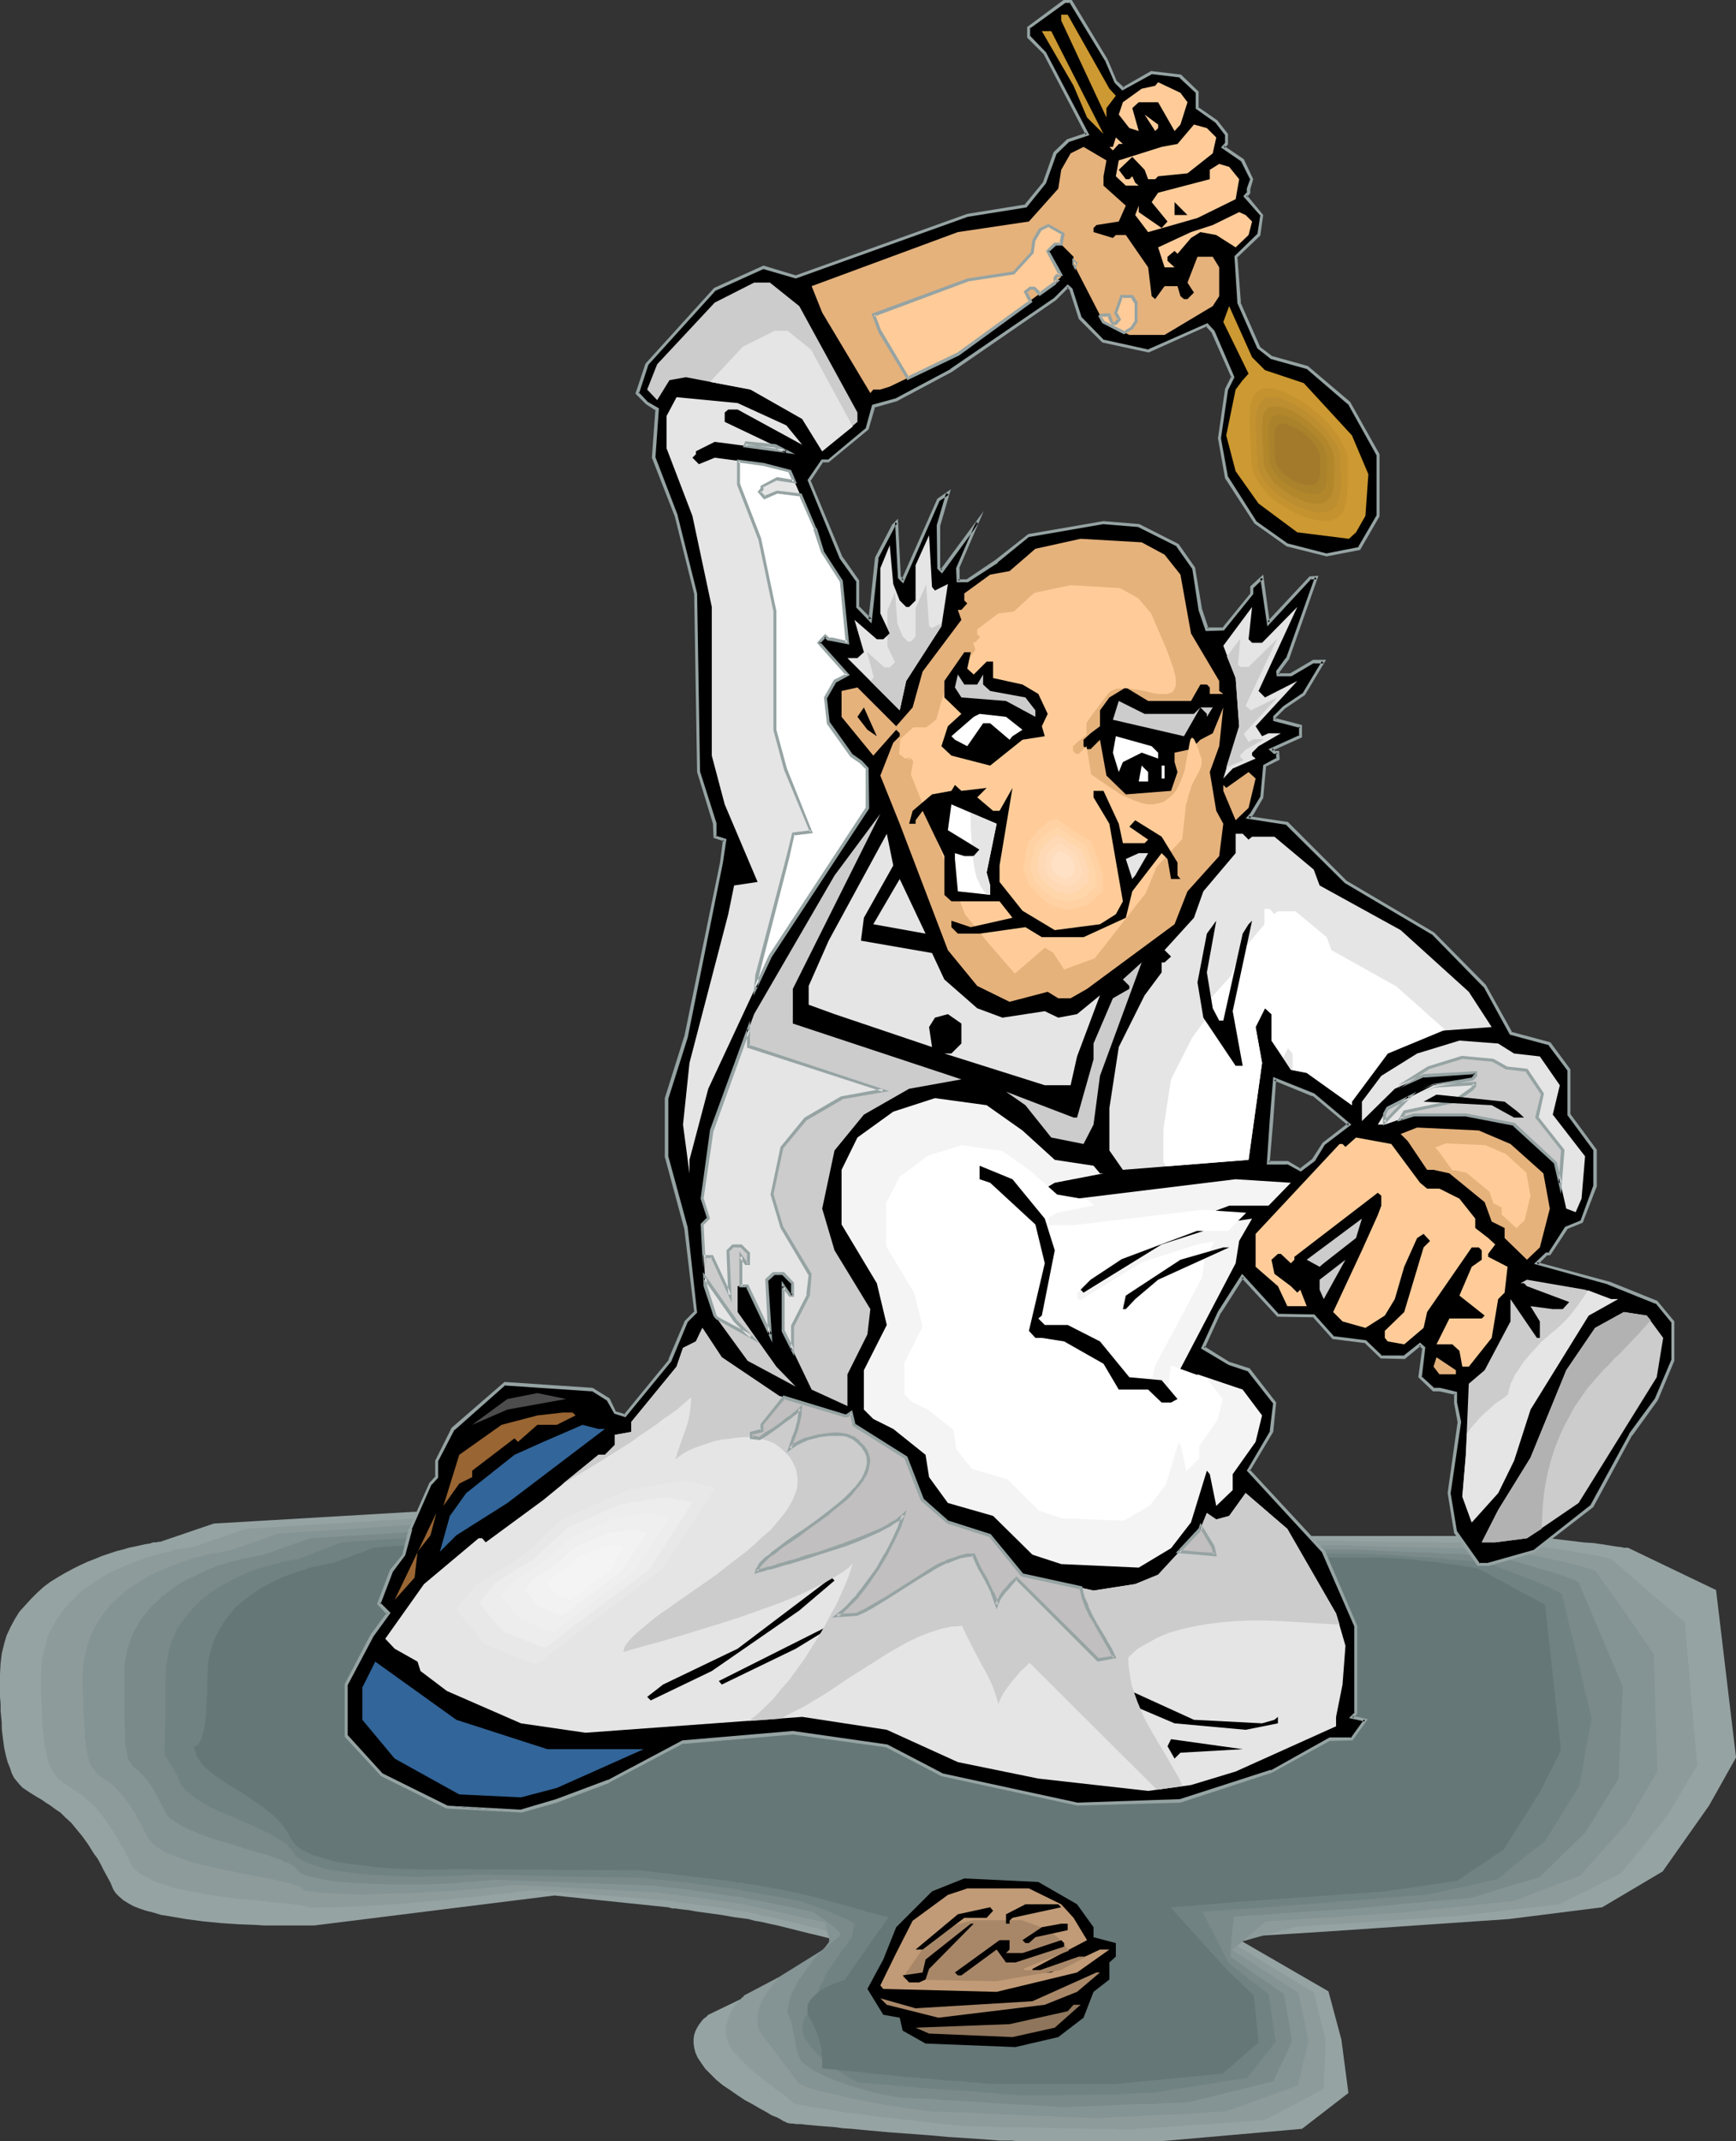 <?xml version="1.0" encoding="UTF-8" standalone="no"?>
<svg
   version="1.0"
   width="126.371mm"
   height="155.797mm"
   id="svg121"
   sodipodi:docname="Chef 113.wmf"
   xmlns:inkscape="http://www.inkscape.org/namespaces/inkscape"
   xmlns:sodipodi="http://sodipodi.sourceforge.net/DTD/sodipodi-0.dtd"
   xmlns="http://www.w3.org/2000/svg"
   xmlns:svg="http://www.w3.org/2000/svg">
  <rect width="100%" height="100%" fill="#333333" stroke="none"/>
  <sodipodi:namedview
     id="namedview121"
     pagecolor="#ffffff"
     bordercolor="#000000"
     borderopacity="0.25"
     inkscape:showpageshadow="2"
     inkscape:pageopacity="0.0"
     inkscape:pagecheckerboard="0"
     inkscape:deskcolor="#d1d1d1"
     inkscape:document-units="mm" />
  <defs
     id="defs1">
    <pattern
       id="WMFhbasepattern"
       patternUnits="userSpaceOnUse"
       width="6"
       height="6"
       x="0"
       y="0" />
  </defs>
  <path
     style="fill:#96a3a3;fill-opacity:1;fill-rule:evenodd;stroke:none"
     d="m 113.912,415.774 -55.098,3.232 -14.704,5.009 h -0.162 -0.323 l -0.646,0.162 h -0.808 l -0.969,0.323 -1.131,0.162 -1.454,0.323 -1.454,0.323 -1.616,0.323 -1.616,0.485 -1.939,0.485 -1.939,0.646 -1.939,0.646 -1.939,0.808 -2.101,0.808 -2.101,0.97 -1.939,0.97 -2.101,1.131 -1.939,1.131 -2.101,1.293 -1.939,1.454 -1.777,1.616 -1.616,1.616 -1.616,1.778 -1.616,1.778 -1.293,2.101 -1.131,2.101 -1.131,2.424 -0.646,2.262 -0.646,2.585 -0.323,2.747 L 0,460.373 v 2.262 2.101 1.939 l 0.162,1.939 v 1.939 l 0.162,1.616 0.162,1.616 v 1.616 l 0.162,1.454 0.162,1.293 0.323,2.424 0.485,2.262 0.485,1.778 0.646,1.616 0.485,1.454 0.646,1.293 0.808,0.97 0.808,0.97 0.808,0.808 1.939,1.293 2.101,1.293 1.131,0.646 1.131,0.808 1.293,0.808 1.293,0.97 1.454,0.97 1.293,1.293 1.616,1.454 1.454,1.778 1.616,1.939 1.616,2.262 1.616,2.585 0.969,1.293 0.808,1.454 0.808,1.616 0.969,1.778 0.969,1.778 0.808,1.939 0.646,0.97 0.969,0.97 1.131,0.97 1.293,0.808 1.454,0.808 1.616,0.646 1.939,0.646 1.939,0.485 2.101,0.646 2.101,0.323 4.686,0.808 4.847,0.646 5.009,0.485 4.847,0.323 4.524,0.162 2.262,0.162 h 2.101 10.503 0.646 0.646 l 66.085,-8.241 31.185,3.232 h 0.162 l 0.485,0.162 0.646,0.162 h 0.808 l 1.131,0.162 1.293,0.162 1.454,0.162 1.616,0.323 3.555,0.485 3.555,0.485 3.716,0.646 3.716,0.485 1.777,0.485 1.939,0.323 2.101,0.485 2.262,0.485 4.524,1.131 4.524,1.131 2.101,0.485 1.939,0.485 1.777,0.485 1.616,0.323 1.131,0.485 0.969,0.162 0.323,0.162 h 0.323 0.162 v 0 l -14.704,8.241 -23.752,11.473 -0.162,0.162 -0.162,0.162 -0.323,0.323 -0.485,0.323 -0.485,0.485 -0.485,0.646 -0.485,0.646 -0.485,0.808 -0.485,0.97 -0.323,0.97 -0.162,1.131 v 1.131 l 0.162,1.293 0.323,1.293 0.646,1.454 0.969,1.454 1.131,1.616 1.454,1.454 1.616,1.616 1.777,1.454 1.939,1.293 2.101,1.454 1.939,1.293 2.101,1.131 1.939,1.131 1.777,0.97 1.616,0.97 1.616,0.646 1.131,0.646 0.485,0.323 0.485,0.162 0.323,0.162 0.162,0.162 h 0.162 0.162 v 0 l 0.485,0.162 h 0.808 l 0.969,0.162 h 1.293 l 1.293,0.162 1.777,0.162 1.777,0.162 2.101,0.162 2.101,0.162 2.424,0.323 2.424,0.162 5.009,0.485 5.494,0.485 10.987,0.808 5.332,0.485 2.747,0.162 2.424,0.162 2.424,0.162 2.262,0.162 2.101,0.162 1.939,0.162 h 1.939 1.454 l 1.454,0.162 h 1.131 38.617 l 38.617,-3.393 12.765,-9.857 -1.939,-14.705 -3.555,-13.25 -25.691,-14.866 25.691,-1.616 49.604,-3.393 25.691,-3.232 16.643,-9.857 12.765,-18.098 7.433,-13.25 -5.494,-46.053 -23.913,-11.473 v 0 l -0.323,-0.162 h -0.323 -0.323 -0.485 l -0.646,-0.162 -1.454,-0.162 -1.939,-0.323 -2.101,-0.323 -2.262,-0.323 -2.585,-0.162 -5.332,-0.646 -5.494,-0.646 -2.585,-0.162 -2.585,-0.162 h -2.424 l -2.262,-0.162 h -71.579 -4.201 l -4.363,-0.162 -8.725,-0.646 -4.201,-0.323 -4.201,-0.162 -3.878,-0.162 -3.555,-0.162 h -1.616 -1.454 l -1.131,-0.162 h -1.131 l -2.101,-0.323 -2.262,-0.323 -1.131,-0.162 -1.616,-0.162 -1.616,-0.162 -1.939,-0.162 h -2.262 l -1.293,-0.162 h -1.454 -1.454 l -1.616,-0.162 h -3.555 -1.939 -2.262 -2.424 -2.585 l -2.747,-0.162 h -2.908 l -3.07,-0.162 -3.07,-0.162 -6.625,-0.162 -6.786,-0.323 -13.411,-0.646 -6.463,-0.162 -3.07,-0.162 -3.07,-0.162 -2.747,-0.162 -2.747,-0.162 -2.585,-0.162 h -2.262 l -2.262,-0.162 -1.777,-0.162 h -1.777 l -1.454,-0.162 h -1.131 -0.808 l -0.485,-0.162 h -0.162 z"
     id="path1" />
  <path
     style="fill:#8e9b9b;fill-opacity:1;fill-rule:evenodd;stroke:none"
     d="m 120.375,417.228 -52.674,3.232 -14.219,4.848 v 0 h -0.485 l -0.485,0.162 -0.808,0.162 -0.969,0.162 -1.131,0.162 -1.293,0.162 -1.293,0.485 -1.616,0.323 -1.616,0.485 -1.777,0.485 -1.777,0.485 -1.939,0.646 -1.939,0.808 -3.878,1.616 -2.101,0.97 -1.939,1.131 -1.777,1.131 -1.939,1.293 -1.939,1.293 -1.616,1.616 -1.616,1.616 -1.616,1.616 -1.454,1.939 -1.293,1.939 -1.131,2.101 -0.969,2.101 -0.646,2.424 -0.646,2.424 -0.323,2.585 -0.162,2.909 v 3.878 1.939 l 0.162,1.778 v 1.616 1.616 l 0.162,2.909 0.323,2.585 0.162,2.262 0.323,1.939 0.485,1.616 0.323,1.616 0.485,1.293 0.485,0.97 0.485,0.97 0.646,0.808 0.646,0.808 1.454,1.131 1.616,1.131 0.969,0.646 0.808,0.485 1.131,0.808 0.969,0.646 0.969,0.97 1.131,0.97 1.293,1.131 1.131,1.454 1.293,1.616 1.293,1.939 1.454,2.101 1.293,2.262 1.616,2.747 1.454,3.07 0.485,0.97 0.808,0.97 0.969,0.808 1.293,0.808 1.293,0.646 1.454,0.808 1.616,0.646 1.777,0.485 1.777,0.646 1.939,0.485 4.039,0.808 4.363,0.808 4.363,0.646 4.201,0.485 4.201,0.323 3.878,0.485 1.777,0.162 1.616,0.162 1.616,0.162 1.293,0.162 1.293,0.162 0.969,0.162 0.808,0.162 h 0.808 l 0.323,0.323 0.162,0.162 3.555,-0.162 h 3.878 l 3.716,-0.162 3.878,-0.162 8.079,-0.485 8.24,-0.646 8.079,-0.808 7.917,-0.808 3.878,-0.485 3.716,-0.323 3.555,-0.485 3.393,-0.323 17.612,1.293 17.612,1.454 h 0.485 0.646 l 0.808,0.162 1.131,0.162 1.131,0.162 1.293,0.162 1.616,0.162 1.454,0.323 3.393,0.323 3.555,0.485 3.555,0.646 3.555,0.485 1.454,0.323 1.616,0.323 1.777,0.485 1.939,0.323 4.039,0.97 4.039,0.97 1.939,0.485 1.777,0.485 1.777,0.323 1.454,0.485 1.293,0.323 1.131,0.162 0.646,0.162 h 0.323 l 0.162,0.162 -0.808,0.808 -0.808,1.131 -1.454,1.939 -0.969,0.97 -0.808,0.97 -1.131,0.97 -1.293,0.808 -9.21,4.848 -8.887,4.686 -0.162,0.323 -0.485,0.323 -0.323,0.485 -0.485,0.485 -1.131,1.293 -0.969,1.616 -0.485,0.97 -0.485,0.97 -0.162,1.131 -0.323,1.131 v 1.293 l 0.162,1.293 0.323,1.293 0.646,1.454 0.808,1.293 1.131,1.131 1.131,1.293 1.293,1.293 2.747,2.424 2.747,2.101 1.454,1.131 1.131,0.97 1.293,0.808 0.969,0.808 0.969,0.646 0.646,0.646 0.646,0.485 0.162,0.323 0.323,0.162 0.323,0.162 0.646,0.162 0.808,0.162 1.131,0.162 1.131,0.323 1.454,0.162 1.454,0.323 1.616,0.162 1.777,0.323 1.939,0.323 1.939,0.323 4.201,0.485 4.363,0.646 8.887,0.97 4.201,0.485 4.039,0.485 1.939,0.162 1.777,0.162 1.777,0.162 1.616,0.162 h 1.293 l 1.293,0.162 h 1.131 0.969 2.908 l 1.293,0.162 h 2.747 2.908 3.232 l 3.232,0.162 6.786,0.162 h 3.232 l 3.232,0.162 h 2.908 2.585 1.131 l 1.131,0.162 h 1.616 0.808 1.131 l 4.686,-0.323 4.686,-0.323 9.695,-0.646 4.847,-0.323 4.524,-0.323 4.524,-0.323 4.039,-0.323 8.079,-4.201 8.24,-4.363 0.485,-13.574 -1.616,-6.464 -1.616,-6.464 -11.149,-6.787 -10.826,-6.625 8.564,-2.424 8.725,-2.262 43.788,-2.909 28.276,-3.232 8.564,-4.201 8.564,-4.363 6.625,-8.08 6.302,-8.08 8.079,-13.574 -1.777,-19.714 -1.616,-19.553 -10.018,-8.564 -10.018,-8.726 h -0.162 l -0.162,-0.162 -0.485,-0.162 h -0.323 l -1.131,-0.323 -1.454,-0.323 -1.777,-0.323 -1.939,-0.323 -2.101,-0.323 -2.101,-0.485 -4.847,-0.646 -4.847,-0.646 -2.424,-0.323 -2.262,-0.162 -2.101,-0.323 -1.939,-0.162 h -4.847 -1.616 -3.555 -2.101 -4.201 l -4.686,-0.162 h -4.686 -5.009 l -9.856,-0.162 -4.686,-0.162 h -4.363 -2.101 -3.878 -1.616 -5.332 -2.101 l -2.262,-0.162 h -2.262 l -2.424,-0.162 -5.17,-0.162 -5.17,-0.162 -5.17,-0.323 -2.424,-0.162 h -2.424 l -2.262,-0.162 h -2.101 -2.101 -1.777 -1.616 l -1.454,-0.162 h -1.293 l -1.293,-0.162 -2.262,-0.323 -2.424,-0.162 -1.454,-0.162 -1.454,-0.162 -1.616,-0.162 -1.939,-0.162 -2.101,-0.162 h -2.424 -2.747 -3.07 -1.777 l -1.939,-0.162 h -1.939 -2.262 l -2.262,-0.162 h -2.424 l -5.17,-0.162 -5.332,-0.323 -5.655,-0.162 -11.149,-0.485 -5.332,-0.323 -5.17,-0.162 -2.424,-0.162 -2.262,-0.162 -2.262,-0.162 -1.939,-0.162 h -1.939 l -1.616,-0.162 h -1.616 -1.293 l -1.131,-0.162 h -0.969 -0.646 -0.485 -5.817 l -6.14,-0.162 -13.088,-0.162 -6.463,-0.162 h -3.07 -2.908 l -2.747,-0.162 h -2.747 -4.847 z"
     id="path2" />
  <path
     style="fill:#849393;fill-opacity:1;fill-rule:evenodd;stroke:none"
     d="m 126.677,418.521 -25.045,1.616 -25.206,1.616 -6.625,2.424 -6.786,2.262 h -0.162 -0.323 l -0.485,0.162 -0.808,0.162 -0.808,0.162 -1.131,0.162 -1.131,0.162 -1.454,0.323 -1.454,0.485 -1.616,0.323 -1.616,0.485 -1.777,0.646 -1.777,0.646 -1.777,0.646 -3.716,1.616 -1.939,0.97 -1.939,1.131 -3.555,2.262 -1.777,1.454 -1.616,1.454 -1.616,1.454 -1.454,1.778 -1.293,1.778 -1.131,1.778 -1.131,2.101 -0.969,2.262 -0.646,2.262 -0.646,2.424 -0.323,2.585 -0.162,2.585 v 3.717 l 0.162,3.232 v 2.909 l 0.162,2.585 0.162,2.262 v 2.101 l 0.323,1.778 0.162,1.616 0.323,1.293 0.162,1.131 0.323,1.131 0.323,0.808 0.485,0.646 0.485,0.646 0.808,1.131 1.131,0.97 1.293,0.808 1.454,1.131 0.808,0.646 0.808,0.808 0.808,0.97 0.969,0.97 0.969,1.293 0.969,1.454 1.131,1.616 0.969,1.939 1.293,2.262 1.131,2.424 0.485,0.808 0.808,0.808 0.808,0.808 0.969,0.808 1.131,0.646 1.293,0.808 1.454,0.485 1.616,0.646 3.232,1.131 3.555,0.97 3.555,0.808 3.878,0.808 3.716,0.808 3.555,0.646 3.393,0.646 1.616,0.323 1.454,0.323 1.293,0.323 1.293,0.323 1.131,0.323 0.808,0.323 0.808,0.323 0.808,0.323 0.323,0.323 0.323,0.485 2.908,0.323 3.393,0.323 3.393,0.162 3.878,0.162 h 3.878 l 3.878,-0.162 8.079,-0.162 8.079,-0.485 3.878,-0.162 3.716,-0.323 3.555,-0.323 3.232,-0.323 3.07,-0.323 2.585,-0.323 19.712,0.97 19.712,1.131 h 0.646 l 0.808,0.162 1.131,0.162 1.131,0.162 h 1.293 l 1.293,0.323 3.07,0.323 3.393,0.485 6.786,0.97 3.393,0.485 1.131,0.162 1.293,0.323 1.454,0.323 1.616,0.323 3.555,0.808 3.716,0.808 3.393,0.808 1.616,0.485 1.454,0.162 1.454,0.323 1.131,0.323 0.969,0.162 0.646,0.162 0.162,0.97 0.162,0.808 0.646,2.101 0.162,0.97 -0.162,0.808 -0.162,0.485 -0.162,0.323 -0.485,0.485 -0.485,0.323 -11.957,7.433 -0.485,0.485 -0.323,0.485 -1.131,1.293 -1.131,1.454 -1.293,1.778 -0.969,1.939 -0.485,1.131 -0.162,1.131 -0.323,1.131 v 1.293 1.293 l 0.323,1.293 1.293,1.939 1.454,1.939 3.07,4.04 1.454,1.939 1.293,1.616 1.131,1.616 0.485,0.646 0.323,0.485 0.323,0.323 0.323,0.323 0.646,0.323 0.646,0.323 0.808,0.323 0.969,0.323 1.131,0.323 1.131,0.323 2.747,0.646 2.908,0.646 3.07,0.808 3.393,0.646 6.625,1.293 3.393,0.485 2.908,0.485 2.908,0.323 1.131,0.162 1.293,0.162 0.969,0.162 h 0.969 0.808 0.808 1.454 l 0.969,0.162 h 1.131 1.131 1.454 l 2.908,0.162 3.07,0.162 3.393,0.162 7.109,0.323 3.555,0.162 h 3.555 l 3.07,0.323 h 2.908 l 1.454,0.162 h 1.131 1.131 0.969 0.969 l 0.646,0.162 h 0.969 l 2.262,-0.162 2.101,-0.162 4.847,-0.162 4.847,-0.323 4.847,-0.162 4.847,-0.162 2.101,-0.162 2.262,-0.162 1.939,-0.162 1.939,-0.162 h 1.777 l 1.454,-0.162 10.018,-3.555 9.695,-3.555 1.454,-6.14 1.454,-6.14 -2.747,-13.089 -9.048,-5.979 -9.21,-5.817 9.21,-7.918 37.648,-2.424 15.511,-1.616 15.35,-1.616 9.048,-3.555 9.048,-3.393 12.765,-14.382 4.201,-7.11 4.201,-7.11 -0.485,-16.159 -0.485,-16.159 -7.917,-11.473 -8.079,-11.311 -0.646,-0.323 -0.969,-0.323 -1.131,-0.323 -1.293,-0.323 -1.616,-0.485 -1.777,-0.485 -1.777,-0.485 -1.939,-0.323 -4.201,-0.97 -4.201,-0.808 -4.201,-0.646 -1.777,-0.323 -1.777,-0.162 h -2.747 l -0.969,-0.162 h -1.454 -1.293 -1.616 l -1.616,-0.162 h -3.555 l -3.878,-0.162 h -4.039 l -4.201,-0.162 -8.402,-0.162 -4.039,-0.162 -3.878,-0.162 h -3.555 -1.616 -1.454 l -1.454,-0.162 h -3.555 -2.101 -2.262 -2.424 l -2.747,-0.162 h -2.908 l -2.908,-0.162 -6.14,-0.162 -6.14,-0.162 -2.908,-0.162 h -2.747 -2.585 l -2.424,-0.162 h -2.101 -1.939 -1.616 l -1.454,-0.162 -2.585,-0.162 -2.747,-0.162 -1.293,-0.162 -1.293,-0.162 -1.454,-0.162 -1.454,-0.162 -1.777,-0.162 h -1.777 l -1.939,-0.162 h -2.262 l -2.424,-0.162 h -2.585 -3.07 -1.777 l -1.777,-0.162 h -3.716 l -4.039,-0.162 -4.363,-0.323 -4.363,-0.162 -8.725,-0.485 -4.201,-0.162 -4.201,-0.323 -3.878,-0.162 -3.393,-0.162 -1.616,-0.162 h -1.616 l -1.454,-0.162 h -1.293 -1.131 l -0.969,-0.162 h -1.454 -2.908 -3.393 -3.393 l -3.555,-0.162 -15.027,-0.323 -3.555,-0.162 h -3.555 l -3.393,-0.162 h -3.232 l -2.908,-0.162 h -2.585 l -1.131,-0.162 h -3.07 z"
     id="path3" />
  <path
     style="fill:#7a8989;fill-opacity:1;fill-rule:evenodd;stroke:none"
     d="m 133.14,419.975 -11.957,0.808 -11.957,0.808 -23.913,1.454 -12.765,4.525 h -0.162 l -0.323,0.162 h -0.485 l -0.646,0.162 -0.969,0.162 -0.969,0.162 -1.131,0.323 -1.293,0.162 -1.454,0.485 -1.616,0.323 -1.454,0.485 -1.777,0.485 -3.393,1.293 -3.555,1.778 -1.777,0.808 -1.777,0.97 -1.777,1.131 -1.616,1.293 -1.777,1.293 -1.454,1.454 -1.616,1.454 -1.293,1.616 -1.454,1.778 -0.969,1.778 -1.131,1.939 -0.808,2.101 -0.808,2.262 -0.485,2.424 -0.323,2.424 v 2.585 6.302 2.585 2.262 2.101 l 0.162,1.778 v 1.616 1.454 l 0.162,1.293 0.162,0.97 0.162,0.97 0.162,0.808 0.162,0.485 0.162,0.646 0.646,0.808 0.485,0.808 0.808,0.646 0.969,0.646 0.323,0.485 0.646,0.646 0.485,0.646 0.646,0.646 0.646,0.97 0.808,0.97 0.646,1.293 0.808,1.454 0.808,1.616 0.969,1.778 0.323,0.808 0.646,0.808 0.646,0.808 0.969,0.646 0.969,0.646 1.131,0.808 1.131,0.485 1.293,0.646 2.747,1.131 2.908,1.131 6.463,1.939 3.07,0.97 3.232,0.97 2.908,0.808 2.585,0.97 1.131,0.323 1.131,0.646 0.969,0.323 0.969,0.485 0.646,0.485 0.646,0.646 0.485,0.485 0.323,0.485 1.131,0.485 1.293,0.485 1.293,0.323 1.616,0.323 1.454,0.323 1.616,0.323 3.555,0.323 3.716,0.323 3.878,0.162 4.039,0.162 h 4.039 4.039 3.878 l 3.716,-0.162 3.555,-0.162 3.232,-0.323 h 1.454 l 1.454,-0.162 1.293,-0.162 h 1.131 l 0.969,-0.162 0.969,-0.162 21.651,0.808 21.651,0.808 h 1.131 l 0.969,0.162 1.131,0.162 1.293,0.162 2.908,0.323 2.908,0.323 3.232,0.485 3.393,0.485 6.463,0.97 h 0.808 l 0.969,0.162 1.131,0.323 1.454,0.323 1.293,0.162 1.616,0.323 3.232,0.646 3.232,0.646 3.07,0.646 1.293,0.323 1.293,0.162 0.969,0.323 0.969,0.162 0.485,0.323 0.646,0.485 1.293,0.97 2.747,1.939 1.131,0.97 0.485,0.485 0.323,0.323 0.323,0.323 v 0.485 l -0.162,0.162 -0.162,0.323 -3.232,2.585 -3.232,2.909 -0.969,1.293 -1.131,1.616 -1.293,1.778 -1.293,1.778 -1.131,2.101 -0.969,2.101 -0.485,1.293 -0.162,1.131 -0.323,1.293 v 1.131 l 0.646,1.454 0.485,1.454 0.323,1.616 0.323,1.616 0.323,1.778 0.323,1.778 0.485,1.778 0.808,1.616 0.323,0.485 0.485,0.323 0.969,0.808 1.454,0.97 1.616,0.808 1.939,0.97 1.939,0.808 4.524,1.616 4.363,1.293 2.262,0.646 2.101,0.485 1.777,0.323 1.616,0.323 1.293,0.162 0.646,0.162 h 0.485 1.131 0.808 l 0.969,0.162 h 1.131 1.293 l 1.454,0.162 h 1.293 l 3.232,0.323 3.555,0.162 7.433,0.485 7.594,0.485 3.555,0.162 3.232,0.162 1.616,0.162 h 1.293 l 1.293,0.162 h 1.131 l 1.131,0.162 h 0.808 1.454 l 1.939,-0.162 h 2.101 l 4.686,-0.162 9.856,-0.485 h 4.686 l 2.262,-0.162 1.939,-0.162 h 1.777 1.616 l 1.454,-0.162 h 0.969 l 23.429,-5.817 5.17,-10.988 -1.131,-6.625 -1.131,-6.464 -7.433,-5.009 -7.271,-5.171 0.323,-5.494 0.646,-5.494 15.835,-1.131 15.996,-0.97 16.804,-1.616 16.643,-1.454 9.372,-2.909 9.371,-2.747 6.463,-6.302 6.302,-6.14 4.524,-7.433 4.524,-7.272 1.131,-25.37 -12.118,-28.602 -0.808,-0.485 -0.969,-0.323 -1.131,-0.485 -1.293,-0.485 -2.908,-0.97 -3.393,-0.97 -7.109,-2.101 -3.555,-0.808 -1.616,-0.485 -1.616,-0.323 h -1.131 l -0.646,-0.162 h -0.969 -0.969 -1.131 -1.293 l -1.293,-0.162 -2.747,-0.162 h -3.232 l -3.232,-0.323 h -3.555 l -6.948,-0.323 -3.393,-0.162 -3.232,-0.162 -3.07,-0.162 h -2.908 -1.131 -1.293 -1.939 -4.363 l -2.747,-0.162 h -2.908 l -3.232,-0.162 h -3.393 -6.948 l -6.948,-0.162 h -3.393 l -3.07,-0.162 h -2.908 l -2.585,-0.162 h -4.201 -3.232 l -2.908,-0.162 -5.817,-0.485 -3.07,-0.323 -3.393,-0.323 h -1.777 l -1.939,-0.162 h -2.101 -2.262 -2.424 l -2.747,-0.162 h -2.908 l -2.908,-0.162 -6.302,-0.323 -6.463,-0.323 -6.302,-0.485 -2.908,-0.162 -2.908,-0.162 -2.585,-0.162 -2.585,-0.162 h -2.101 -1.939 -3.232 -3.393 l -3.716,-0.162 -4.039,-0.162 -4.201,-0.162 h -4.201 l -8.564,-0.323 -4.201,-0.162 -3.878,-0.323 h -3.716 l -3.393,-0.162 -1.616,-0.162 h -1.454 -1.293 l -1.293,-0.162 h -1.131 -0.808 -1.454 z"
     id="path4" />
  <path
     style="fill:#708282;fill-opacity:1;fill-rule:evenodd;stroke:none"
     d="m 139.442,421.268 -45.403,2.909 -12.118,4.686 H 81.758 81.435 81.112 l -0.646,0.162 -0.808,0.162 -1.131,0.162 -0.969,0.323 -1.293,0.323 -1.293,0.323 -1.454,0.323 -1.454,0.485 -1.616,0.485 -3.232,1.293 -3.393,1.616 -3.393,1.939 -1.777,0.97 -1.616,1.293 -1.454,1.131 -1.616,1.454 -1.293,1.454 -1.293,1.616 -1.293,1.616 -1.131,1.778 -0.969,1.939 -0.808,1.939 -0.646,2.262 -0.485,2.262 -0.323,2.424 -0.162,2.585 v 5.333 2.262 2.101 1.778 l -0.162,1.616 v 1.616 1.131 1.131 0.97 l -0.162,0.808 v 0.646 0.485 0.485 0.808 l 0.162,0.485 0.162,0.323 0.323,0.485 0.485,0.646 0.323,0.323 0.323,0.485 0.162,0.485 0.485,0.646 0.323,0.808 0.646,0.97 0.485,0.97 0.485,1.293 0.323,0.808 0.646,0.646 0.485,0.646 0.808,0.646 1.616,1.293 1.939,1.293 2.262,1.293 2.424,1.131 5.332,2.262 5.17,2.262 2.424,1.131 2.262,1.293 1.939,1.131 1.777,1.293 0.646,0.808 0.646,0.646 0.485,0.646 0.485,0.808 0.808,0.646 0.969,0.646 1.131,0.485 1.131,0.485 1.454,0.485 1.454,0.485 1.616,0.485 1.777,0.323 3.555,0.485 3.716,0.485 4.039,0.323 4.039,0.162 3.878,0.162 3.878,0.162 3.555,-0.162 h 3.393 1.454 l 1.454,-0.162 h 1.293 1.131 l 0.969,-0.162 h 0.808 0.808 l 0.485,-0.162 23.752,0.485 23.752,0.485 2.585,0.323 2.747,0.323 2.908,0.323 3.07,0.323 12.441,1.616 0.646,0.162 0.485,0.162 h 0.969 l 0.969,0.323 1.131,0.162 1.293,0.162 2.747,0.485 5.978,1.131 2.747,0.485 1.293,0.323 1.131,0.162 0.808,0.323 1.131,0.485 2.424,0.808 4.847,1.939 1.131,0.485 0.969,0.485 0.969,0.323 0.808,0.485 0.646,0.323 0.323,0.323 0.323,0.162 -0.162,0.162 -0.162,1.616 -0.323,1.778 -1.131,1.778 -1.454,1.778 -2.747,4.04 -1.454,2.101 -1.131,2.262 -1.131,2.262 -0.969,2.262 0.162,0.323 v 0.485 l -0.162,0.485 -0.323,0.485 -0.969,1.131 -0.969,1.454 -0.808,1.616 -0.323,0.97 -0.162,0.808 -0.162,0.97 0.162,0.97 0.323,1.131 0.485,0.97 0.808,1.131 0.808,1.131 1.939,2.101 2.262,1.939 2.424,1.778 2.262,1.616 1.131,0.646 0.969,0.485 0.808,0.485 0.808,0.323 0.646,0.162 0.485,0.162 h 0.323 0.485 0.808 l 0.808,0.162 h 0.969 l 1.293,0.162 h 1.293 l 1.454,0.162 1.616,0.162 1.616,0.162 3.716,0.323 3.716,0.323 4.039,0.323 8.079,0.485 3.878,0.323 3.555,0.323 1.777,0.162 h 1.616 l 1.454,0.162 1.293,0.162 h 1.293 1.131 0.808 0.808 1.777 2.101 2.262 l 2.424,-0.162 h 5.009 l 4.847,-0.162 h 2.424 2.262 l 2.101,-0.162 h 1.939 l 1.616,-0.162 h 1.293 1.131 0.323 0.323 l 13.249,-2.101 13.249,-2.101 3.878,-5.009 3.878,-4.848 -1.939,-13.089 -10.987,-8.564 -7.271,-14.22 12.926,-0.808 12.926,-0.97 18.097,-1.454 18.097,-1.454 9.695,-2.101 9.533,-2.101 6.463,-5.332 6.625,-5.171 4.686,-7.595 4.686,-7.595 3.393,-18.421 -4.039,-17.129 -4.201,-17.29 -0.969,-0.485 -0.969,-0.485 -2.424,-1.131 -2.585,-1.131 -2.908,-1.131 -5.817,-2.262 -2.908,-1.131 -2.908,-0.97 h -0.485 l -0.485,-0.162 h -0.646 -0.808 -0.808 l -1.777,-0.162 -2.101,-0.162 -2.424,-0.162 -2.585,-0.323 -2.747,-0.162 -5.494,-0.323 -5.494,-0.485 h -2.585 l -2.424,-0.162 -2.262,-0.162 h -1.777 -5.817 -1.616 -3.232 -3.555 -3.716 l -7.756,-0.162 -7.917,-0.162 h -3.716 -3.555 -3.232 -1.454 -5.817 l -3.232,-0.162 -3.07,-0.162 -3.07,-0.162 -6.463,-0.646 -3.232,-0.162 -3.393,-0.162 -3.555,-0.162 h -3.716 l -3.878,-0.162 -3.878,-0.323 -4.201,-0.323 -4.201,-0.323 -4.363,-0.323 -4.363,-0.162 h -4.686 -3.07 l -1.939,-0.162 h -1.777 -2.101 l -2.101,-0.162 -4.363,-0.162 -4.686,-0.162 -4.686,-0.162 -9.533,-0.323 -4.686,-0.323 -4.363,-0.162 -2.101,-0.162 h -1.939 l -1.939,-0.162 h -1.616 l -1.616,-0.162 h -1.454 l -1.454,-0.162 h -1.131 -0.969 l -0.646,-0.162 h -1.131 z"
     id="path5" />
  <path
     style="fill:#657777;fill-opacity:1;fill-rule:evenodd;stroke:none"
     d="m 145.905,422.722 -42.98,2.909 -11.634,4.363 v 0 h -0.323 -0.485 l -0.646,0.162 -0.808,0.162 -0.808,0.162 -1.131,0.323 -1.131,0.162 -1.131,0.323 -1.454,0.485 -2.908,0.97 -3.07,1.131 -3.232,1.616 -3.232,1.778 -1.454,1.131 -1.616,1.131 -1.454,1.131 -1.454,1.293 -1.293,1.454 -1.293,1.616 -1.131,1.616 -0.969,1.778 -0.969,1.778 -0.808,2.101 -0.646,2.101 -0.485,2.101 -0.162,2.424 -0.162,2.424 v 2.424 2.262 l -0.162,1.939 -0.162,1.939 v 1.454 l -0.162,1.454 -0.162,1.293 -0.162,1.131 -0.323,0.97 -0.162,0.808 -0.162,0.646 -0.162,0.646 -0.485,0.808 -0.323,0.646 -0.485,0.162 -0.323,0.162 -0.323,0.162 v 0.162 l -0.162,0.162 0.162,0.485 0.162,0.323 0.162,0.485 0.162,0.485 0.162,0.646 0.808,1.293 0.969,1.293 1.293,1.131 1.616,1.293 1.777,1.293 1.939,1.293 4.039,2.424 4.039,2.747 2.101,1.454 1.777,1.454 1.777,1.616 1.454,1.616 1.293,1.778 0.969,1.778 0.485,0.808 0.646,0.808 0.969,0.97 0.969,0.646 1.293,0.646 1.293,0.646 1.454,0.485 1.616,0.485 1.777,0.485 1.616,0.485 3.878,0.646 3.878,0.485 3.878,0.485 4.039,0.323 3.716,0.162 h 3.393 l 1.616,0.162 h 6.14 l 0.808,-0.162 h 0.969 l 51.543,0.323 24.398,2.909 h 0.162 l 0.323,0.162 h 0.485 l 0.646,0.162 0.969,0.162 h 0.969 l 1.131,0.323 1.293,0.162 2.585,0.323 5.817,1.131 2.747,0.485 1.454,0.323 1.454,0.323 3.393,0.808 7.109,1.939 1.616,0.485 1.454,0.323 1.454,0.485 1.131,0.323 0.969,0.162 0.808,0.323 0.485,0.162 h 0.162 l 5.494,1.454 -12.118,17.29 v 0 l -0.485,0.162 -0.646,0.162 -0.808,0.323 -0.969,0.323 -1.131,0.485 -2.262,1.131 -0.969,0.808 -0.969,0.808 -0.808,0.808 -0.646,0.97 -0.485,0.97 v 1.293 0.485 l 0.162,0.646 0.162,0.646 0.485,0.646 0.646,1.293 0.646,1.293 0.485,1.293 0.485,1.293 0.323,1.131 0.323,1.131 0.162,0.97 v 1.131 l 0.162,0.808 v 0.808 1.293 0.485 0.323 l -0.162,0.323 v 0 h 0.162 0.485 l 0.485,0.162 h 0.808 l 0.808,0.162 h 1.131 l 1.293,0.162 1.454,0.162 1.616,0.162 1.777,0.162 1.777,0.162 1.777,0.323 4.201,0.323 4.201,0.485 8.564,0.646 4.201,0.485 4.039,0.162 1.777,0.323 h 1.777 l 1.777,0.162 1.454,0.162 h 1.293 1.293 l 1.131,0.162 h 0.808 30.215 l 30.053,-2.909 9.856,-8.564 -1.293,-12.927 -7.433,-7.11 -15.511,-17.129 20.036,-1.616 38.617,-2.747 20.197,-2.909 12.765,-8.564 10.018,-15.836 5.817,-11.473 -4.363,-40.075 -18.581,-10.019 h -0.162 v 0 l -0.646,-0.162 -0.808,-0.162 -1.293,-0.162 -1.454,-0.162 -1.616,-0.323 -1.777,-0.162 -1.939,-0.323 -4.201,-0.485 -4.201,-0.485 -2.101,-0.162 -2.101,-0.162 h -1.777 l -1.777,-0.162 h -55.744 -3.393 l -3.232,-0.162 -6.786,-0.485 -3.393,-0.323 -3.232,-0.162 -2.908,-0.162 -2.908,-0.162 h -1.293 -0.969 -0.969 l -0.969,-0.162 -1.616,-0.162 -1.616,-0.323 -1.131,-0.162 h -1.131 l -1.293,-0.162 -1.454,-0.162 h -1.777 l -2.101,-0.162 h -2.424 -2.747 -1.616 -1.777 -1.777 l -2.101,-0.162 h -2.101 l -2.262,-0.162 -4.847,-0.162 -5.17,-0.162 -5.17,-0.323 -10.503,-0.485 -5.17,-0.162 -4.686,-0.323 -2.262,-0.162 -2.101,-0.162 h -1.939 l -1.777,-0.162 h -1.616 l -1.616,-0.162 -1.293,-0.162 h -1.131 -0.808 -0.646 l -0.485,-0.162 v 0 z"
     id="path6" />
  <path
     style="fill:#000000;fill-opacity:1;fill-rule:evenodd;stroke:none"
     d="m 371.144,309.285 -9.695,-8.241 -10.826,-4.201 -0.808,11.473 -0.808,11.473 h 5.17 l 3.555,1.939 3.716,-2.747 2.747,-4.363 z m -66.732,-292.803 2.585,6.14 1.939,1.778 7.917,-4.363 7.917,0.97 4.686,4.525 v 4.201 l 5.17,3.555 2.747,3.555 v 2.747 l -0.808,0.808 5.332,3.717 2.585,5.171 -0.969,2.585 v 1.131 l -0.808,0.97 4.524,5.171 -0.969,5.494 -6.302,5.979 0.969,12.604 5.332,12.443 3.555,2.585 9.695,2.747 11.634,9.857 7.917,14.058 V 141.877 l -5.17,9.049 -8.887,1.616 -10.826,-2.585 -8.725,-6.302 -8.079,-12.281 -1.939,-10.827 1.939,-13.412 1.777,-3.393 -5.494,-12.443 -1.616,-1.939 -16.158,7.11 -12.28,-2.585 -6.302,-6.302 -2.747,-8.08 -0.808,-0.808 -3.555,3.555 -28.438,19.553 -15.188,8.241 -6.302,1.778 -1.616,6.14 -10.664,8.888 h -1.777 l -3.716,5.332 9.048,21.33 4.363,6.302 v 7.11 l 3.555,3.555 1.777,-16.967 4.524,-9.049 0.808,-0.808 0.969,15.19 0.808,0.97 9.856,-22.3 2.585,-1.939 -2.585,8.888 v 11.796 l 0.808,0.808 9.856,-13.412 -5.332,12.604 v 3.555 h 2.585 l 8.079,-5.494 8.887,-7.11 20.52,-3.555 9.695,0.808 10.664,5.494 4.524,6.302 1.777,11.473 1.777,5.333 h 4.524 l 7.917,-9.857 v -1.778 l 2.747,-2.585 1.777,12.443 11.472,-12.443 h 1.777 l -8.079,22.138 -2.585,3.717 v 0.808 h 3.555 l 6.302,-3.555 h 2.747 l -5.494,8.888 -5.332,3.717 -2.747,2.585 v 0.808 l 7.109,1.778 v 2.747 l -7.917,3.555 0.808,0.97 h 0.969 v 1.616 l -3.555,1.939 -0.808,8.726 -2.747,4.525 -0.969,0.97 10.664,1.778 15.996,15.998 24.237,14.22 14.057,14.382 7.109,13.089 10.826,2.747 5.332,7.272 v 12.281 l 7.109,9.857 v 9.695 l -3.716,9.857 -4.201,1.778 -4.524,7.11 h -0.969 l -2.585,2.585 19.551,5.494 13.411,5.171 4.363,5.332 v 10.827 l -4.363,10.503 -7.109,9.857 -10.664,19.553 -16.158,12.604 -12.441,3.393 h -2.585 l -6.302,-8.888 -1.777,-10.665 2.747,-19.553 -0.969,-5.332 v -2.585 l -4.524,-0.97 h -1.616 l -3.716,-3.393 0.969,-8.08 -0.969,-0.97 -4.363,3.555 h -6.302 l -4.363,-4.363 -8.887,-0.97 -5.332,-6.14 h -9.856 l -9.695,-10.665 -6.463,9.695 -4.363,9.857 7.109,4.363 5.332,1.778 7.109,8.888 -0.808,8.08 -6.302,10.665 20.682,22.3 8.887,20.36 v 24.077 l -1.131,0.97 3.716,0.808 -3.716,5.333 h -6.14 l -15.996,8.888 -25.045,8.08 -28.438,0.97 -37.324,-8.08 -15.027,-7.918 -25.852,-3.717 -30.215,2.585 -20.52,10.827 -14.219,5.332 -9.856,2.747 -20.359,-0.97 -17.935,-8.888 -9.695,-10.665 v -14.22 l 7.109,-13.412 4.363,-6.14 -2.585,-2.747 3.555,-8.888 3.393,-4.525 1.777,-7.11 5.494,-12.443 1.616,-1.778 v -4.525 l 4.686,-8.726 14.057,-12.443 24.075,1.616 4.524,2.585 1.777,3.717 2.747,0.808 12.28,-15.028 4.524,-10.827 2.747,-2.585 -2.747,-23.108 -5.332,-19.714 V 302.014 l 5.332,-16.805 9.856,-47.993 0.808,-6.302 -2.747,-0.808 v -3.555 l -4.363,-14.22 -0.808,-49.124 -5.332,-21.33 -6.302,-15.998 0.969,-13.25 -2.747,-1.778 -2.747,-2.747 2.747,-7.918 18.581,-20.684 13.411,-5.979 8.887,2.585 47.181,-16.967 15.996,-2.585 5.332,-6.302 2.747,-8.08 3.555,-3.393 5.332,-1.939 -11.634,-22.3 -4.363,-4.363 V 7.595 l 9.695,-7.11 h 1.777 z"
     id="path7" />
  <path
     style="fill:#96a3a3;fill-opacity:1;fill-rule:evenodd;stroke:none"
     d="m 371.79,309.285 -10.179,-8.564 -11.31,-4.525 -0.969,11.958 -0.808,12.119 h 5.655 l -0.162,-0.162 3.878,2.101 3.878,-2.909 2.747,-4.525 -0.162,0.162 7.433,-5.656 -0.808,-0.485 -7.109,5.494 -2.908,4.525 0.162,-0.162 -3.555,2.747 h 0.323 l -3.555,-2.101 h -5.332 l 0.323,0.485 0.969,-11.473 0.808,-11.473 -0.646,0.323 10.664,4.363 v -0.162 l 9.856,8.241 v -0.808 z"
     id="path8" />
  <path
     style="fill:#96a3a3;fill-opacity:1;fill-rule:evenodd;stroke:none"
     d="m 304.089,16.805 v 0 l 2.585,5.979 2.101,2.101 8.24,-4.525 h -0.323 l 8.079,0.97 h -0.323 l 4.686,4.363 -0.162,-0.162 v 4.363 l 5.494,3.878 -0.162,-0.162 2.747,3.555 v -0.323 2.747 -0.323 l -1.131,1.293 5.655,3.878 -0.162,-0.162 2.585,5.171 V 49.124 l -0.969,2.747 v 1.131 l 0.162,-0.323 -1.131,1.293 4.847,5.494 -0.162,-0.323 -0.808,5.333 v -0.162 l -6.302,6.14 0.808,12.927 5.494,12.443 3.716,2.909 9.856,2.747 -0.162,-0.162 11.472,9.857 v -0.162 l 7.917,14.22 v -0.323 16.967 -0.162 l -5.17,8.888 0.323,-0.162 -9.048,1.778 h 0.162 l -10.664,-2.747 0.162,0.162 -8.887,-6.302 0.162,0.162 -7.917,-12.443 v 0.162 l -1.939,-10.665 v 0 l 1.939,-13.25 v 0 l 1.777,-3.555 -5.494,-12.766 -1.939,-2.101 -16.481,7.272 h 0.323 l -12.441,-2.747 0.162,0.162 -6.14,-6.302 v 0.162 l -2.585,-8.08 -1.293,-1.131 -3.878,3.878 0.162,-0.162 -28.599,19.553 h 0.162 l -15.188,8.08 v 0 l -6.463,1.778 -1.777,6.464 0.162,-0.162 -10.664,8.888 0.323,-0.162 h -1.939 l -3.878,5.656 8.887,21.653 4.524,6.302 v -0.162 7.272 l 4.201,4.363 1.939,-17.937 -0.162,0.162 4.686,-8.888 h -0.162 l 0.808,-0.808 -0.646,-0.323 0.808,15.351 1.454,1.454 10.018,-22.784 -0.162,0.162 2.747,-1.778 -0.808,-0.485 -2.585,8.888 0.162,11.958 1.293,1.293 10.018,-13.735 -0.646,-0.485 -5.494,12.766 0.162,3.878 h 3.07 l 8.24,-5.333 v -0.162 l 8.725,-7.11 -0.162,0.162 20.52,-3.555 h -0.162 l 9.856,0.808 h -0.162 l 10.664,5.333 h -0.162 l 4.363,6.14 v -0.162 l 1.777,11.635 v 0 l 1.939,5.656 5.009,-0.162 8.079,-10.019 v -1.939 0.323 l 2.747,-2.585 -0.808,-0.162 1.939,13.25 12.118,-13.089 -0.323,0.162 h 1.777 l -0.485,-0.646 -7.917,22.3 v -0.162 l -2.747,3.717 0.162,1.454 h 4.039 l 6.302,-3.717 -0.162,0.162 h 2.747 l -0.485,-0.646 -5.332,8.888 0.162,-0.162 -5.494,3.717 -2.747,2.747 v 1.293 l 7.433,1.939 -0.323,-0.485 v 2.747 l 0.162,-0.323 -8.564,3.878 1.454,1.293 h 1.131 l -0.485,-0.323 v 1.616 l 0.323,-0.323 -3.878,2.101 -0.808,8.888 v -0.162 l -2.747,4.525 0.162,-0.162 -1.454,1.616 11.472,1.778 h -0.323 l 16.158,15.998 24.075,14.22 v 0 l 14.057,14.382 v -0.162 l 7.271,13.25 10.826,2.909 -0.323,-0.162 5.332,7.11 v -0.162 12.443 l 7.271,9.857 -0.162,-0.162 v 9.695 0 l -3.555,9.695 0.162,-0.162 -4.363,1.778 -4.686,7.272 0.485,-0.323 -1.131,0.162 -3.232,3.07 20.359,5.656 h -0.162 l 13.249,5.333 v -0.162 l 4.363,5.332 v -0.323 10.827 -0.323 l -4.524,10.665 v 0 l -7.109,9.695 v 0.162 l -10.664,19.553 0.162,-0.162 -15.996,12.604 0.162,-0.162 -12.603,3.555 h 0.162 -2.585 l 0.323,0.162 -6.302,-8.888 v 0.162 l -1.777,-10.665 v 0.162 l 2.908,-19.714 -1.131,-5.332 v 0 -2.909 l -4.686,-1.131 h -1.777 l 0.323,0.162 -3.716,-3.393 0.162,0.323 0.969,-8.241 -1.454,-1.293 -4.686,3.717 0.323,-0.162 h -6.302 l 0.323,0.162 -4.524,-4.363 -9.048,-1.131 0.323,0.162 -5.494,-6.14 -10.018,-0.162 0.323,0.162 -10.179,-11.15 -6.625,10.342 v 0 l -4.686,10.18 7.594,4.525 5.332,1.778 -0.162,-0.162 7.109,9.049 V 385.718 l -0.969,7.918 0.162,-0.162 -6.463,10.988 20.844,22.623 -0.162,-0.162 8.887,20.36 v -0.162 24.077 l 0.162,-0.323 -1.616,1.616 4.363,0.97 -0.162,-0.646 -3.716,5.171 0.323,-0.162 h -6.14 l -16.158,9.049 v -0.162 l -25.045,8.08 h 0.162 l -28.438,0.97 h 0.162 l -37.324,-8.08 h 0.162 l -15.188,-7.918 -26.014,-3.717 -30.377,2.585 -20.682,10.988 0.162,-0.162 -14.219,5.333 -9.856,2.909 h 0.162 l -20.359,-1.131 20.52,1.939 9.695,-2.747 14.219,-5.333 0.162,-0.162 20.52,-10.827 v 0.162 l 30.215,-2.585 h -0.162 l 25.852,3.555 h -0.162 l 15.188,7.918 37.324,8.08 28.438,-0.808 25.206,-8.241 16.158,-8.888 -0.323,0.162 6.302,-0.162 4.201,-5.817 -4.201,-0.97 0.162,0.646 1.131,-1.131 v -24.239 l -8.887,-20.684 -20.682,-22.3 v 0.485 l 6.463,-10.827 0.808,-8.08 -7.271,-9.372 -5.494,-1.778 0.162,0.162 -7.271,-4.525 0.162,0.646 4.524,-9.857 v 0.162 l 6.302,-9.857 -0.646,0.162 9.856,10.665 10.018,0.162 -0.323,-0.162 5.494,6.14 9.048,1.131 -0.323,-0.162 4.524,4.363 6.625,0.162 4.524,-3.717 h -0.646 l 0.969,0.97 v -0.485 l -1.131,8.241 4.039,3.878 h 1.777 v 0 l 4.363,0.97 -0.323,-0.485 v 2.747 l 0.969,5.332 v -0.162 l -2.747,19.553 1.777,10.988 6.463,9.049 h 3.07 l 12.441,-3.555 16.319,-12.604 10.664,-19.714 v 0.162 l 7.109,-9.857 4.524,-10.827 v -10.827 l -4.686,-5.656 -13.249,-5.332 h -0.162 l -19.712,-5.333 0.323,0.646 2.585,-2.585 -0.323,0.162 1.131,-0.162 4.686,-7.11 h -0.162 l 4.363,-1.778 3.878,-10.019 v -10.019 l -7.271,-9.857 v 0.162 -12.443 l -5.494,-7.433 -10.826,-2.909 0.323,0.162 -7.271,-13.089 -14.219,-14.382 -24.075,-14.22 v 0 l -16.158,-16.159 -10.826,-1.616 0.323,0.646 0.969,-0.97 2.747,-4.686 0.808,-8.888 -0.162,0.323 3.878,-1.939 -0.162,-2.424 h -1.293 l 0.323,0.162 -0.808,-0.97 -0.162,0.808 8.24,-3.717 v -3.393 l -7.433,-1.939 0.323,0.485 v -0.808 l -0.162,0.323 2.585,-2.585 v 0 l 5.494,-3.717 5.817,-9.695 h -3.555 l -6.302,3.717 h 0.162 -3.555 l 0.485,0.323 v -0.808 l -0.162,0.323 2.747,-3.717 8.079,-22.946 -2.424,0.162 -11.634,12.443 0.646,0.162 -1.777,-13.089 -3.555,3.232 v 1.939 l 0.162,-0.162 -7.917,9.695 0.323,-0.162 h -4.524 l 0.485,0.323 -1.777,-5.332 v 0.162 l -1.939,-11.635 -4.524,-6.464 -10.826,-5.494 -9.856,-0.808 -20.682,3.555 -9.048,7.11 v 0 l -7.917,5.333 h 0.162 -2.585 l 0.485,0.485 v -3.555 l -0.162,0.162 6.786,-15.836 -11.957,16.159 h 0.646 l -0.808,-0.808 0.162,0.323 v -11.796 0.162 l 2.908,-10.019 -3.716,2.585 -9.856,22.3 h 0.646 l -0.808,-0.97 v 0.323 l -0.808,-16.159 -1.616,1.616 -4.686,9.049 -1.777,16.967 0.808,-0.162 -3.555,-3.555 0.162,0.323 v -7.272 l -4.524,-6.464 v 0.162 l -8.887,-21.33 v 0.323 l 3.555,-5.332 -0.323,0.162 h 1.777 l 10.987,-9.049 1.777,-6.14 -0.323,0.162 6.302,-1.778 15.188,-8.08 v 0 l 28.599,-19.714 3.555,-3.555 h -0.646 l 0.969,0.808 -0.162,-0.162 2.585,8.08 6.463,6.464 12.765,2.747 16.158,-7.272 h -0.485 l 1.777,1.939 -0.162,-0.162 5.494,12.443 v -0.485 l -1.777,3.555 -1.939,13.574 1.939,10.988 8.079,12.443 8.887,6.302 10.987,2.747 9.21,-1.778 5.332,-9.211 v -17.129 l -8.079,-14.382 -11.634,-9.857 -9.856,-2.747 v 0 l -3.393,-2.585 0.162,0.162 -5.494,-12.443 0.162,0.162 -0.969,-12.604 -0.162,0.323 6.463,-6.14 0.808,-5.656 -4.524,-5.494 v 0.646 l 0.969,-1.131 v -1.293 0.162 l 0.808,-2.747 -2.585,-5.494 -5.494,-3.717 0.162,0.646 0.969,-0.97 v -2.909 l -2.908,-3.717 -5.332,-3.717 0.162,0.323 v -4.525 l -4.847,-4.686 -8.24,-0.97 -7.917,4.525 h 0.485 l -1.939,-1.778 v 0.162 l -2.585,-6.14 v 0 z"
     id="path9" />
  <path
     style="fill:#96a3a3;fill-opacity:1;fill-rule:evenodd;stroke:none"
     d="m 122.961,496.57 h 0.162 l -17.935,-8.888 0.162,0.162 -9.695,-10.665 v 0.323 -14.22 0.162 l 7.109,-13.412 v 0 l 4.686,-6.464 -2.908,-2.909 0.162,0.485 3.393,-8.888 v 0 l 3.393,-4.525 1.939,-7.11 h -0.162 l 5.494,-12.443 v 0.162 l 1.777,-1.939 v -4.686 0.162 l 4.524,-8.726 v 0.162 l 14.057,-12.443 -0.323,0.162 24.075,1.616 -0.162,-0.162 4.363,2.747 -0.162,-0.162 2.101,3.717 3.07,0.97 12.603,-15.351 4.524,-10.827 -0.162,0.162 2.747,-2.747 -2.585,-23.269 v -0.162 l -5.332,-19.553 v 0 -15.998 0.162 l 5.332,-16.805 v 0 l 9.695,-48.154 0.969,-6.464 -3.07,-0.97 0.323,0.323 v -3.717 l -4.524,-14.22 v 0.162 l -0.808,-49.124 -5.332,-21.33 v -0.162 l -6.14,-15.998 v 0.162 l 0.969,-13.574 -3.07,-1.778 v 0 l -2.585,-2.747 0.162,0.485 2.585,-7.918 -0.162,0.162 18.743,-20.684 -0.162,0.162 13.573,-6.14 -0.323,0.162 8.887,2.585 47.342,-16.967 v 0 l 16.158,-2.585 5.332,-6.625 2.908,-8.08 -0.162,0.162 3.555,-3.393 h -0.162 l 5.817,-1.939 -11.957,-22.784 -4.363,-4.525 V 10.18 7.595 l -0.162,0.323 9.856,-7.11 h -0.323 1.777 L 294.233,0.646 304.089,16.805 304.736,16.321 294.879,0 h -2.262 l -10.018,7.433 v 2.909 l 4.524,4.525 v 0 l 11.634,22.3 0.162,-0.646 -5.332,1.778 -3.716,3.555 -2.908,8.241 0.162,-0.162 -5.332,6.464 0.323,-0.162 -15.996,2.585 -47.342,16.967 h 0.323 l -9.048,-2.747 -13.573,6.14 -18.905,20.845 -2.747,8.241 2.908,2.909 2.747,1.778 -0.162,-0.323 -0.969,13.25 6.302,16.159 v 0 l 5.332,21.33 v -0.162 l 0.808,49.124 4.363,14.22 v 0 l 0.162,3.878 2.908,0.97 -0.323,-0.485 -0.808,6.302 -9.856,47.993 v -0.162 l -5.332,16.967 v 16.159 l 5.332,19.714 v -0.162 l 2.747,23.108 0.162,-0.323 -2.747,2.747 -4.524,10.665 h 0.162 l -12.441,15.19 0.485,-0.162 -2.747,-0.808 0.162,0.162 -1.777,-3.717 -4.686,-2.909 -24.237,-1.616 -14.542,12.604 -4.524,9.049 v 4.525 l 0.162,-0.323 -1.777,1.939 -5.494,12.443 h -0.162 l -1.777,7.272 0.162,-0.162 -3.555,4.363 -3.555,9.372 2.747,2.909 v -0.646 l -4.524,6.14 v 0 l -7.109,13.574 v 14.543 l 10.018,10.827 17.935,8.888 20.682,1.131 z"
     id="path10" />
  <path
     style="fill:#cc9932;fill-opacity:1;fill-rule:evenodd;stroke:none"
     d="m 305.22,24.4 1.777,1.939 -2.585,3.393 v 2.585 L 291.971,5.656 V 4.04 h 1.777 z"
     id="path11" />
  <path
     style="fill:#cc9932;fill-opacity:1;fill-rule:evenodd;stroke:none"
     d="m 303.605,36.843 -4.524,-4.525 -3.716,-8.726 -8.725,-15.028 h 2.585 z"
     id="path12" />
  <path
     style="fill:#ffcc99;fill-opacity:1;fill-rule:evenodd;stroke:none"
     d="m 326.71,28.117 -1.939,6.14 -1.616,1.778 -4.524,-7.918 h -5.332 l -1.777,1.616 1.777,6.302 -2.585,-0.808 -2.908,-3.717 1.131,-3.393 5.17,-3.717 3.716,-0.808 0.808,-0.97 6.14,2.909 z"
     id="path13" />
  <path
     style="fill:#ffcc99;fill-opacity:1;fill-rule:evenodd;stroke:none"
     d="m 318.631,35.227 -0.808,0.808 -2.908,-4.525 3.716,2.747 z"
     id="path14" />
  <path
     style="fill:#ffcc99;fill-opacity:1;fill-rule:evenodd;stroke:none"
     d="m 334.627,37.812 -0.969,4.363 -6.948,5.494 -8.079,0.808 -0.808,0.808 h -1.939 l -0.969,-2.585 -3.393,-3.555 -3.716,3.555 1.939,2.585 h 0.969 l 0.808,-0.808 0.808,1.778 0.969,0.808 h -3.555 l -2.747,-2.585 0.808,-4.363 11.795,-3.717 4.363,-0.808 4.524,-5.333 3.555,0.97 z"
     id="path15" />
  <path
     style="fill:#ffcc99;fill-opacity:1;fill-rule:evenodd;stroke:none"
     d="m 307.806,39.59 -1.616,1.778 -0.969,-0.97 h 0.969 l 0.808,-2.585 1.939,1.778 z"
     id="path16" />
  <path
     style="fill:#e5b27c;fill-opacity:1;fill-rule:evenodd;stroke:none"
     d="m 303.605,48.477 v 2.585 l 6.14,5.494 -1.939,4.363 -6.14,0.97 -0.808,0.808 v 1.131 l 5.332,1.616 0.808,-0.808 h 2.747 l 6.14,8.888 0.969,7.918 0.969,0.808 2.585,-3.555 h 3.555 l 0.808,2.747 0.969,0.808 h 0.969 l 1.777,-1.778 -1.777,-2.747 2.747,-7.11 h 4.201 l 1.777,2.909 v 7.918 l -1.777,2.747 -13.249,7.918 h -9.695 l -7.109,-3.555 -8.24,-15.998 v -1.939 l -3.393,-3.393 h -1.777 l -1.939,1.778 3.716,7.11 -1.777,1.616 -26.66,19.553 -18.743,9.049 -2.585,0.808 h -1.939 l -0.808,0.97 -13.249,-22.138 -2.908,-7.272 40.233,-14.866 19.551,-2.909 8.079,-9.049 0.808,-5.171 2.585,-4.525 3.555,-1.778 6.302,3.717 z"
     id="path17" />
  <path
     style="fill:#ffcc99;fill-opacity:1;fill-rule:evenodd;stroke:none"
     d="m 340.929,49.285 -0.969,5.494 -10.503,5.171 -13.573,3.878 -3.555,-4.686 0.969,-2.585 v 1.778 l 6.302,4.363 1.616,-1.778 -4.363,-5.333 1.777,-2.585 14.219,-3.717 v -2.585 l 2.585,-1.616 2.747,0.808 z"
     id="path18" />
  <path
     style="fill:#000000;fill-opacity:1;fill-rule:evenodd;stroke:none"
     d="m 323.155,59.142 v -3.555 l 3.555,3.555 z"
     id="path19" />
  <path
     style="fill:#ffcc99;fill-opacity:1;fill-rule:evenodd;stroke:none"
     d="m 344.484,60.92 -0.969,3.717 -3.555,3.393 -5.332,-3.393 -4.363,-0.808 -2.585,1.616 -3.716,4.363 -0.808,-0.808 -1.939,1.616 v 1.131 l 1.939,1.778 0.808,-0.97 -0.808,0.97 h -2.747 l -1.777,-5.494 9.048,-4.201 5.978,-1.939 7.271,-3.555 1.777,0.808 z"
     id="path20" />
  <path
     style="fill:#cccccc;fill-opacity:1;fill-rule:evenodd;stroke:none"
     d="m 219.907,84.189 15.996,29.248 v 2.585 l -9.695,8.08 -5.494,-8.888 -14.219,-8.08 -17.774,-3.393 -4.524,0.808 -3.393,5.494 -2.747,-2.909 2.747,-6.948 15.835,-16.967 10.826,-5.494 h 4.363 z"
     id="path21" />
  <path
     style="fill:#cc9932;fill-opacity:1;fill-rule:evenodd;stroke:none"
     d="m 348.038,101.802 10.664,3.555 13.249,14.382 4.524,10.665 -0.808,11.473 -2.585,4.525 -1.939,1.778 -14.219,-1.778 -10.664,-7.918 -6.302,-8.888 -2.585,-9.857 2.585,-12.604 1.939,-2.585 1.616,-1.778 -6.948,-14.22 1.616,-4.363 6.302,14.058 z"
     id="path22" />
  <path
     style="fill:#e5e5e5;fill-opacity:1;fill-rule:evenodd;stroke:none"
     d="m 216.353,116.992 4.363,5.332 -17.774,-9.695 h -2.585 l -0.969,0.808 v 2.585 l 16.966,8.08 -19.712,-2.585 -5.17,2.585 v 0.808 l -0.969,0.97 1.777,1.778 4.363,-1.778 13.411,1.778 7.271,1.939 6.948,15.836 1.939,6.302 5.332,8.08 1.616,16.967 -4.363,-0.97 h -0.808 l -0.969,-0.808 -1.777,1.778 7.917,8.726 -3.555,1.778 -2.585,4.525 0.969,7.11 6.302,8.888 2.585,1.778 1.777,1.778 v 10.827 l -26.822,40.883 -16.966,36.358 -5.17,19.553 v 3.717 l -1.777,-13.412 1.777,-16.967 10.664,-40.883 1.616,-7.918 6.463,-0.97 -9.048,-21.33 -3.555,-13.412 v -40.883 l -5.332,-25.047 -7.109,-18.583 v -8.888 l 2.747,-5.171 16.804,1.616 z"
     id="path23" />
  <path
     style="fill:#e5e5e5;fill-opacity:1;fill-rule:evenodd;stroke:none"
     d="m 257.232,162.399 3.555,-1.778 -1.777,11.635 -9.695,15.028 -1.777,8.08 -15.188,-15.19 0.808,0.808 h 2.747 l 1.777,-1.616 -2.585,-8.888 6.14,5.332 h 1.777 l 1.777,-1.616 -2.585,-5.494 v -12.443 l 2.585,-6.302 0.969,10.665 1.777,4.525 1.777,1.778 h 0.808 l 1.777,-1.778 v -9.695 l 3.716,-8.241 0.808,14.22 z"
     id="path24" />
  <path
     style="fill:#e5b27c;fill-opacity:1;fill-rule:evenodd;stroke:none"
     d="m 320.409,152.542 4.363,5.494 2.908,16.159 7.756,13.089 v 2.747 l 1.131,0.808 h -3.716 v -1.778 l -0.808,-0.808 h -1.777 l -2.585,4.525 h -11.795 l -6.14,-3.717 -4.524,2.747 -2.585,3.555 v 4.363 l -2.585,1.939 -1.939,1.778 v 1.778 l 0.969,0.808 h 0.969 l 2.585,-2.585 1.777,9.857 5.332,5.171 12.441,-0.97 1.777,-5.171 -0.808,-2.747 v -2.585 l 4.524,-0.97 2.585,-2.585 3.393,-1.778 2.908,-7.11 -1.131,10.665 -2.585,7.11 1.777,10.665 1.939,3.555 -1.131,8.888 -8.725,9.695 -3.555,9.049 -24.075,17.775 -4.524,2.585 h -3.393 l -2.908,-1.778 -10.503,2.747 -8.887,-4.363 -8.079,-9.857 -13.249,-34.742 -5.332,-13.25 3.555,-9.049 1.777,-1.778 v -0.808 l -0.969,-0.97 -6.302,7.11 -8.725,-10.665 v -7.11 l 4.363,-0.97 10.664,10.665 4.524,-5.171 2.747,-9.857 10.664,-14.22 -0.969,-2.747 h 0.969 l 1.616,-1.778 -0.808,-0.808 v -1.939 l 7.109,-5.171 5.332,-0.97 7.109,-6.14 12.441,-2.747 16.804,0.97 z"
     id="path25" />
  <path
     style="fill:#ffcc99;fill-opacity:1;fill-rule:evenodd;stroke:none"
     d="m 313.138,164.5 3.555,4.201 4.039,9.372 0.808,2.101 0.646,1.939 0.646,1.616 0.323,1.454 0.323,1.131 v 1.131 0.97 l -0.162,0.646 -0.323,0.646 -0.323,0.485 -0.485,0.323 -0.485,0.162 -0.808,0.162 h -0.646 -1.616 l -1.777,-0.323 -1.939,-0.485 -1.939,-0.323 -2.101,-0.323 -1.777,-0.162 -0.969,0.162 h -0.808 l -0.808,0.323 -0.808,0.323 -0.646,0.485 -0.485,0.646 -3.555,4.686 -2.101,2.909 v 3.393 l -2.101,1.616 -1.616,1.454 v 1.293 l 0.808,0.808 h 0.808 l 2.101,-2.101 1.293,7.756 5.17,3.555 1.293,0.808 1.131,0.808 1.131,0.646 1.131,0.485 1.131,0.485 1.131,0.485 0.969,0.323 0.808,0.323 1.777,0.323 h 1.616 l 1.293,-0.323 1.293,-0.323 1.131,-0.808 0.969,-0.808 0.808,-0.808 0.808,-1.131 0.646,-1.293 0.485,-1.131 0.969,-2.585 0.485,-2.747 0.485,-2.424 0.162,-0.97 0.162,-0.97 0.162,-0.808 0.162,-0.646 0.162,-0.323 0.162,-0.162 h 0.323 l 0.323,0.323 0.323,0.646 0.485,0.97 0.162,0.646 0.323,0.646 0.162,0.808 0.323,0.808 0.323,0.808 v 0.808 0.646 l -0.162,0.808 -0.485,1.131 -0.323,0.646 -0.323,0.646 -0.485,0.808 -0.485,0.97 -0.485,0.97 -0.323,1.131 -0.485,1.293 -0.323,1.454 -0.485,1.616 -0.162,1.939 -0.808,7.272 -7.109,7.756 -2.908,7.11 -14.057,17.937 -8.402,3.07 -3.07,-4.686 -2.262,-1.293 -8.24,7.11 -7.433,-8.564 -6.302,-7.756 -10.664,-27.955 -4.201,-10.503 0.646,-3.555 -0.485,-0.808 -1.293,0.485 1.131,-0.808 -1.616,0.323 -1.616,-1.293 0.323,-4.04 3.555,-3.232 h 3.555 l 2.747,-2.101 2.262,-7.756 8.564,-11.473 -0.646,-2.101 h 0.646 l 1.293,-1.454 -0.808,-0.646 v -1.454 l 5.817,-4.363 4.201,-0.485 5.655,-5.171 10.018,-2.101 13.573,0.808 z"
     id="path26" />
  <path
     style="fill:#e5e5e5;fill-opacity:1;fill-rule:evenodd;stroke:none"
     d="m 344.484,176.781 h 2.747 l 9.695,-9.857 -10.664,23.108 1.777,1.778 8.887,-4.525 -11.472,12.443 1.777,2.747 1.777,-0.808 h 3.393 l -6.14,3.555 -1.777,1.778 v 0.808 l 0.969,0.808 -6.302,2.747 -2.585,2.747 4.363,-14.382 -0.969,-13.25 -3.393,-8.888 7.917,-10.665 -0.969,8.888 z"
     id="path27" />
  <path
     style="fill:#000000;fill-opacity:1;fill-rule:evenodd;stroke:none"
     d="m 266.119,183.891 1.777,1.616 3.555,-3.555 h 1.777 v 4.525 l 8.079,1.778 4.363,2.585 2.585,5.494 -1.616,3.393 0.808,2.747 -6.14,0.97 -8.887,7.11 -10.664,-2.747 -2.747,-2.585 1.777,-5.494 3.716,-3.393 -4.686,-4.525 v -4.525 l 5.494,-7.918 h 1.777 z"
     id="path28" />
  <path
     style="fill:#cccccc;fill-opacity:1;fill-rule:evenodd;stroke:none"
     d="m 268.865,188.254 1.616,-2.747 v 2.747 l 1.939,1.778 9.695,1.778 2.747,3.555 v 1.778 l -8.079,-4.363 -12.28,-0.97 -1.777,-2.747 0.808,-3.555 1.777,2.747 z"
     id="path29" />
  <path
     style="fill:#cccccc;fill-opacity:1;fill-rule:evenodd;stroke:none"
     d="m 328.488,196.333 0.969,-0.97 0.808,-0.808 h 3.393 l -1.616,2.585 v -0.808 l -1.777,-1.778 -4.524,7.918 -19.551,-4.525 1.616,-5.171 7.109,3.555 z"
     id="path30" />
  <path
     style="fill:#000000;fill-opacity:1;fill-rule:evenodd;stroke:none"
     d="m 238.65,200.696 -2.747,-3.555 1.777,-2.585 3.555,7.918 z"
     id="path31" />
  <path
     style="fill:#ffffff;fill-opacity:1;fill-rule:evenodd;stroke:none"
     d="m 281.307,200.696 -2.747,1.778 -0.808,0.97 -5.332,-4.525 h -1.939 l -4.363,6.302 -3.393,-1.778 -0.969,-0.97 6.14,-5.333 1.616,-0.808 7.271,0.808 z"
     id="path32" />
  <path
     style="fill:#ffffff;fill-opacity:1;fill-rule:evenodd;stroke:none"
     d="m 318.631,206.998 v 1.616 l -4.524,-1.616 -5.17,2.585 -1.131,2.747 -1.616,-5.333 0.808,-4.525 9.856,2.747 z"
     id="path33" />
  <path
     style="fill:#ffffff;fill-opacity:1;fill-rule:evenodd;stroke:none"
     d="m 315.884,212.331 v 2.585 h -2.585 l 0.808,-4.363 0.808,0.808 z"
     id="path34" />
  <path
     style="fill:#ffffff;fill-opacity:1;fill-rule:evenodd;stroke:none"
     d="m 319.601,210.553 h 0.808 v 3.555 h -0.808 z"
     id="path35" />
  <path
     style="fill:#e5b27c;fill-opacity:1;fill-rule:evenodd;stroke:none"
     d="m 343.514,222.188 -3.555,3.393 -3.393,-8.08 v -1.616 l 0.808,0.808 6.14,-4.363 1.939,1.778 z"
     id="path36" />
  <path
     style="fill:#000000;fill-opacity:1;fill-rule:evenodd;stroke:none"
     d="m 271.451,216.694 -2.585,2.585 4.363,3.717 h 1.777 l 3.555,-6.302 -3.555,21.33 v 4.525 l 6.302,7.918 8.887,5.333 12.441,-1.616 4.363,-2.747 1.939,-3.555 -3.716,-21.33 -4.363,-7.272 v -1.778 h 2.747 l 4.201,9.049 1.131,5.332 h 5.978 l 0.969,-0.97 -5.17,-3.555 1.616,-1.778 7.271,4.525 4.363,7.11 v 3.555 l 0.808,0.97 h -2.585 l -0.969,-5.494 -1.616,-1.616 -8.079,10.503 -1.777,7.272 -11.634,5.333 h -11.472 l -4.524,-2.747 -12.603,1.778 h -5.978 l -1.777,-1.778 v -1.778 l 5.332,1.778 11.472,-2.585 -3.555,-4.525 h -13.249 l -1.939,-1.778 v -10.665 l -5.978,-12.443 -1.939,2.585 v 0.97 h -1.777 l 0.969,-3.555 5.332,-4.525 5.332,-0.97 0.969,-1.616 1.777,1.616 z"
     id="path37" />
  <path
     style="fill:#ffffff;fill-opacity:1;fill-rule:evenodd;stroke:none"
     d="m 271.451,239.963 0.969,3.555 v 2.585 l -8.887,-0.97 -0.808,-8.888 v -1.616 l 2.585,0.808 h 2.585 l 1.616,-1.778 -8.725,-5.332 0.969,-7.11 12.441,5.333 z"
     id="path38" />
  <path
     style="fill:#cccccc;fill-opacity:1;fill-rule:evenodd;stroke:none"
     d="m 218.13,281.492 46.373,15.351 -14.38,2.585 -12.441,7.11 -8.079,9.857 -3.393,15.998 3.393,11.473 9.856,16.159 -0.808,6.948 -5.494,10.988 v 8.726 l -9.856,-4.525 -7.756,-16.159 v -12.281 l 1.777,2.585 h 0.808 V 352.915 l -2.585,-2.585 h -2.747 l -1.777,1.616 0.808,15.028 -6.14,-13.25 h -2.747 v 7.11 l 10.664,15.028 5.332,5.494 -13.249,-7.11 -9.048,-12.443 -2.585,-8.08 -0.808,-16.967 1.616,-1.616 -1.616,-5.494 2.585,-18.745 11.634,-31.995 22.136,-38.136 12.603,-16.967 -24.075,48.154 z"
     id="path39" />
  <path
     style="fill:#e5e5e5;fill-opacity:1;fill-rule:evenodd;stroke:none"
     d="m 237.681,252.405 -0.808,6.302 19.551,3.393 3.393,7.272 9.048,7.918 6.948,2.585 11.634,-1.778 3.716,1.778 5.17,-0.97 6.302,-5.171 -6.302,16.805 -1.777,7.918 h -7.109 l -27.63,-8.726 h 1.939 l 2.747,-2.747 v -5.494 l -3.716,-2.585 -3.555,0.97 -1.616,2.585 0.808,5.494 -26.822,-9.049 -7.109,-2.585 v -5.171 l 5.494,-12.443 15.996,-29.41 1.777,8.726 z"
     id="path40" />
  <path
     style="fill:#e5e5e5;fill-opacity:1;fill-rule:evenodd;stroke:none"
     d="m 343.514,230.914 0.969,-0.808 h 6.14 l 10.826,9.049 1.616,4.363 22.298,12.281 18.743,16.967 6.302,9.695 -13.411,0.97 -15.188,6.302 -9.856,13.25 v 0.97 l -12.441,-8.888 -4.363,-0.808 -5.332,-8.08 v -7.272 l -1.777,-1.616 -2.585,5.171 1.777,9.857 -3.716,26.663 -34.578,2.747 -3.716,-5.332 v -11.635 l 2.585,-16.805 7.109,-14.22 4.686,-6.302 v -2.747 h 0.808 l 1.777,-1.616 -1.777,-1.778 8.079,-8.888 2.585,-7.272 8.887,-10.503 v -5.333 h 1.939 z"
     id="path41" />
  <path
     style="fill:#e5e5e5;fill-opacity:1;fill-rule:evenodd;stroke:none"
     d="m 312.33,240.771 -0.808,0.97 -1.777,-5.494 3.555,-1.616 h 2.585 z"
     id="path42" />
  <path
     style="fill:#e5e5e5;fill-opacity:1;fill-rule:evenodd;stroke:none"
     d="m 240.266,254.183 7.271,-12.443 7.109,15.028 z"
     id="path43" />
  <path
     style="fill:#cccccc;fill-opacity:1;fill-rule:evenodd;stroke:none"
     d="m 300.858,309.285 -2.747,5.332 -8.887,-1.778 -7.109,-8.888 -5.332,-3.717 18.581,7.11 h 0.969 l 1.777,-6.302 2.747,-9.695 v -4.363 l 5.332,-12.443 4.524,-2.585 v -0.808 l -1.777,-1.778 5.17,-4.686 -11.472,31.187 z"
     id="path44" />
  <path
     style="fill:#e5e5e5;fill-opacity:1;fill-rule:evenodd;stroke:none"
     d="m 416.547,289.733 7.109,0.808 5.494,7.918 -1.939,8.08 8.887,11.473 -0.969,11.635 -1.616,3.717 -2.585,-0.97 -2.908,-12.604 -11.472,-10.503 -13.249,-2.747 h -14.38 l -7.917,2.747 h -1.939 l 2.747,-4.525 12.603,-6.302 10.503,-1.616 0.969,-0.97 v -0.808 l -14.219,0.808 -7.917,3.555 -9.048,8.888 v -5.333 l 5.332,-7.11 9.856,-6.14 11.634,-3.555 10.664,0.808 z"
     id="path45" />
  <path
     style="fill:#f4f4f4;fill-opacity:1;fill-rule:evenodd;stroke:none"
     d="m 281.307,310.901 8.887,8.08 10.664,1.616 1.777,2.101 h 0.969 l -13.411,2.585 -2.747,1.616 v 2.747 h 8.887 l 43.626,-5.333 15.188,0.97 -6.14,6.302 h -10.826 l -25.852,9.695 -10.664,7.11 -4.363,4.525 v 1.778 l 0.808,0.808 21.49,-13.25 19.551,-6.302 5.332,-0.808 -3.555,6.14 -0.969,6.14 -15.996,30.541 -0.808,4.201 2.585,2.585 h 2.747 l 0.969,-6.787 12.441,4.201 5.332,7.11 -1.777,7.272 -6.302,8.888 v 4.363 l -4.524,4.363 -1.777,-8.726 -0.808,-0.97 -4.363,14.22 -5.494,7.11 -8.887,5.333 -21.328,-0.97 -7.917,-2.585 -10.826,-10.665 -12.441,-3.555 -5.17,-7.11 -0.969,-6.14 -8.887,-7.11 -5.494,-2.747 -2.585,-2.585 v -10.827 l 6.302,-12.443 -2.747,-11.473 -9.695,-16.159 v -15.028 l 4.363,-8.888 9.856,-7.11 11.472,-3.717 14.219,1.939 z"
     id="path46" />
  <path
     style="fill:#ffffff;fill-opacity:1;fill-rule:evenodd;stroke:none"
     d="m 283.569,322.051 7.271,6.464 8.402,1.454 1.616,1.454 h 0.485 l -10.503,2.101 -2.262,1.293 v 2.101 h 7.109 l 35.062,-4.201 12.118,0.808 -5.009,5.009 h -8.564 l -20.682,7.756 -8.564,5.656 -3.716,3.717 v 1.293 l 0.808,0.646 17.127,-10.503 15.673,-5.009 4.201,-0.646 -2.747,4.848 -0.646,5.009 -12.926,24.239 -0.808,3.555 2.101,2.101 h 2.262 l 0.808,-5.656 9.856,3.555 4.363,5.656 -1.454,5.817 -5.009,7.11 v 3.393 l -3.555,3.555 -1.454,-6.948 -0.646,-0.97 -3.555,11.635 -4.363,5.656 -7.109,4.201 -17.127,-0.646 -6.302,-2.101 -8.564,-8.564 -9.856,-2.909 -4.363,-5.494 -0.646,-5.171 -7.109,-5.656 -4.363,-2.101 -2.101,-2.101 v -8.726 l 5.009,-9.857 -2.262,-9.211 -7.756,-12.927 v -11.958 l 3.716,-7.11 7.756,-5.817 9.21,-2.909 11.31,1.616 z"
     id="path47" />
  <path
     style="fill:#e5b27c;fill-opacity:1;fill-rule:evenodd;stroke:none"
     d="m 415.578,314.618 9.048,8.08 1.777,9.695 -2.747,10.665 -3.555,3.393 -6.14,-5.979 v -2.747 l -3.555,-1.778 -1.939,-5.332 -9.695,-7.918 -4.363,-0.97 h -1.777 l -5.332,-7.918 -1.939,-1.939 4.524,-1.778 16.966,0.808 z"
     id="path48" />
  <path
     style="fill:#ffcc99;fill-opacity:1;fill-rule:evenodd;stroke:none"
     d="m 414.285,317.365 5.655,5.171 1.131,6.302 -1.616,6.787 -2.262,2.101 -4.039,-3.717 v -1.939 l -2.262,-1.131 -1.131,-3.232 -6.302,-5.171 -2.908,-0.646 h -0.969 l -3.555,-5.009 -1.131,-1.293 2.908,-1.131 10.826,0.485 z"
     id="path49" />
  <path
     style="fill:#ffcc99;fill-opacity:1;fill-rule:evenodd;stroke:none"
     d="m 390.695,325.283 1.939,1.616 h 3.393 l 5.494,2.747 4.363,5.494 v 2.585 l 3.555,2.747 1.939,1.778 -1.939,2.585 v 0.808 l 5.332,2.747 -0.808,7.11 -1.777,1.778 -1.777,10.665 -6.302,7.918 h -1.777 l -0.808,-4.363 -1.939,-1.778 h -4.363 l 3.555,-7.11 h 8.887 l 0.808,-0.808 -6.948,-5.494 3.393,-7.918 2.747,-1.939 v -2.585 l -0.808,-0.808 h -1.939 l -12.28,17.775 -0.969,4.363 -5.332,4.525 -4.524,-0.808 -0.808,-0.97 v -1.939 l 5.332,-5.171 5.332,-17.775 1.777,-1.778 -1.777,-1.939 -1.777,1.131 -3.555,7.918 -2.585,8.888 -2.747,4.525 -5.332,3.393 -6.302,-1.778 -2.585,-2.585 7.917,-16.967 4.363,-9.695 0.969,-2.585 v -2.747 l -0.969,-0.808 -22.944,17.613 v 0.808 l -0.969,0.97 -2.747,-2.585 h -0.808 l -1.777,1.616 0.808,3.878 4.524,3.393 1.777,1.778 0.808,-0.808 1.777,4.525 h -5.332 l -2.585,-5.494 -6.14,-5.332 v -9.049 L 368.559,314.618 h 0.808 l 0.808,0.808 2.908,-2.585 9.695,1.778 z"
     id="path50" />
  <path
     style="fill:#000000;fill-opacity:1;fill-rule:evenodd;stroke:none"
     d="m 287.447,335.14 2.747,8.726 -3.555,17.937 -0.969,0.808 1.777,1.778 h 6.302 l 8.887,4.525 8.079,9.857 8.887,0.808 4.363,5.171 -1.777,0.97 h -2.585 l -3.716,-3.555 h -8.079 l -4.201,-7.11 -10.826,-6.14 -6.14,-0.97 h -1.777 l -1.777,-1.939 4.363,-18.583 -2.585,-10.665 -12.441,-11.473 -2.908,-0.97 v -3.717 l 9.048,3.717 z"
     id="path51" />
  <path
     style="fill:#cccccc;fill-opacity:1;fill-rule:evenodd;stroke:none"
     d="m 364.196,347.421 -1.131,0.97 -3.555,-1.939 15.188,-11.311 -1.616,5.332 z"
     id="path52" />
  <path
     style="fill:#000000;fill-opacity:1;fill-rule:evenodd;stroke:none"
     d="m 318.631,351.945 -6.302,5.333 -2.585,2.747 h -0.808 l 0.808,-3.717 15.027,-9.857 11.795,-3.393 h 1.616 z"
     id="path53" />
  <path
     style="fill:#cccccc;fill-opacity:1;fill-rule:evenodd;stroke:none"
     d="m 363.065,354.692 v -2.747 l 7.109,-5.494 -5.978,10.827 z"
     id="path54" />
  <path
     style="fill:#cccccc;fill-opacity:1;fill-rule:evenodd;stroke:none"
     d="m 443.208,357.278 h 1.939 l -8.079,4.525 -15.996,25.855 -4.524,14.058 -4.363,8.888 -7.271,8.08 -2.585,-7.11 0.969,-11.473 0.808,-19.553 4.363,-3.717 7.109,-13.412 v -6.14 l 7.271,10.665 h 0.808 v -4.525 l -2.585,-4.201 6.14,0.808 h 2.747 l 1.777,-1.939 -11.634,-4.363 -0.808,-0.808 h -0.969 l 1.777,-0.97 15.996,2.747 z"
     id="path55" />
  <path
     style="fill:#cccccc;fill-opacity:1;fill-rule:evenodd;stroke:none"
     d="m 457.588,367.943 -1.777,10.827 -21.49,34.581 -14.219,9.695 -8.725,1.131 h -3.716 l 4.524,-8.888 8.887,-14.382 9.856,-24.077 7.917,-11.635 7.917,-4.363 6.302,0.97 z"
     id="path56" />
  <path
     style="fill:#e5e5e5;fill-opacity:1;fill-rule:evenodd;stroke:none"
     d="m 214.414,383.94 17.935,5.333 h 0.808 l 1.131,-0.808 0.808,3.393 14.219,9.049 4.524,11.635 6.948,6.14 11.634,3.555 8.887,10.827 19.551,4.363 11.472,-1.778 6.302,-2.585 11.634,-12.604 1.777,-4.363 2.585,1.778 3.555,-0.97 4.524,-6.302 11.472,9.857 13.411,23.269 2.585,8.888 -0.808,10.665 -1.777,8.888 v 2.585 l -27.63,12.443 -12.28,3.717 -11.795,1.616 -30.215,-3.393 -22.136,-4.525 -19.551,-8.888 -23.267,-3.555 -59.622,4.363 -17.774,-2.585 -20.359,-8.888 -7.271,-5.494 -0.808,-2.585 -6.302,-3.555 -2.585,-2.747 10.664,-15.028 15.027,-12.604 h 0.969 l 0.969,1.131 15.835,-11.635 15.188,-12.443 h 1.777 l 2.747,-2.747 v -2.747 l 4.524,-0.808 v -2.747 l 12.441,-15.19 1.777,-5.171 3.555,-1.778 1.777,-3.717 5.332,8.08 z"
     id="path57" />
  <path
     style="fill:#e5b27c;fill-opacity:1;fill-rule:evenodd;stroke:none"
     d="m 400.551,377.962 h -4.524 l -1.616,-2.101 0.808,-2.585 5.332,3.555 z"
     id="path58" />
  <path
     style="fill:#4c4c4c;fill-opacity:1;fill-rule:evenodd;stroke:none"
     d="m 139.603,387.657 -9.695,4.201 9.695,-7.11 8.24,-1.616 7.917,1.616 z"
     id="path59" />
  <path
     style="fill:#996532;fill-opacity:1;fill-rule:evenodd;stroke:none"
     d="m 158.346,389.273 -5.17,2.585 h -5.332 l -5.332,4.686 -0.969,-0.97 -11.634,8.888 v 1.778 l -3.555,1.778 -4.363,6.14 4.363,-14.058 11.634,-8.241 9.856,-2.585 7.109,-0.808 h 2.585 z"
     id="path60" />
  <path
     style="fill:#326599;fill-opacity:1;fill-rule:evenodd;stroke:none"
     d="m 166.425,392.99 -26.822,20.36 -14.057,8.888 -7.109,7.11 2.585,-2.585 2.747,-9.857 4.524,-6.302 13.249,-10.503 7.917,-3.555 10.826,-4.686 4.363,1.131 z"
     id="path61" />
  <path
     style="fill:#996532;fill-opacity:1;fill-rule:evenodd;stroke:none"
     d="m 114.882,426.762 -0.808,7.11 -5.494,6.14 11.472,-23.915 -1.616,6.14 z"
     id="path62" />
  <path
     style="fill:#000000;fill-opacity:1;fill-rule:evenodd;stroke:none"
     d="m 219.907,442.921 -24.075,16.644 -16.804,8.08 -0.969,-0.97 4.363,-3.393 20.52,-9.857 25.852,-19.553 0.808,0.808 z"
     id="path63" />
  <path
     style="fill:#000000;fill-opacity:1;fill-rule:evenodd;stroke:none"
     d="m 218.938,453.425 -20.359,9.857 -0.808,-0.97 31.831,-15.998 h 0.969 z"
     id="path64" />
  <path
     style="fill:#326599;fill-opacity:1;fill-rule:evenodd;stroke:none"
     d="m 150.59,481.057 h 26.499 l -23.913,10.665 -9.856,2.585 -16.966,-0.808 -17.774,-9.857 -8.887,-10.665 v -8.888 l 3.555,-7.11 22.298,15.998 z"
     id="path65" />
  <path
     style="fill:#000000;fill-opacity:1;fill-rule:evenodd;stroke:none"
     d="m 347.231,473.947 3.393,-0.97 0.969,-0.808 v 1.778 l -8.887,1.778 -19.551,-1.778 -25.045,-10.665 0.969,-3.717 29.407,13.412 z"
     id="path66" />
  <path
     style="fill:#000000;fill-opacity:1;fill-rule:evenodd;stroke:none"
     d="m 324.771,482.026 -1.616,1.616 -1.939,-3.393 0.969,-1.939 19.712,2.747 z"
     id="path67" />
  <path
     style="fill:#000000;fill-opacity:1;fill-rule:evenodd;stroke:none"
     d="m 296.334,523.717 4.524,6.302 v 2.747 l 6.14,1.616 v 3.717 l -1.777,1.616 v 4.686 l -4.363,3.393 -2.747,7.11 -6.948,5.332 -11.795,2.747 -24.721,-0.97 -6.302,-3.555 -0.808,-3.555 -4.524,-0.808 -4.363,-7.11 4.363,-8.08 3.555,-8.888 9.856,-9.857 8.887,-3.555 20.359,0.97 z"
     id="path68" />
  <path
     style="fill:#c19b77;fill-opacity:1;fill-rule:evenodd;stroke:none"
     d="m 291.971,523.717 3.393,3.717 3.716,6.14 -15.027,7.918 v 0.97 h 5.17 l 13.411,-6.302 h 2.585 l -8.887,6.302 -22.136,5.333 -31.184,-0.808 -0.808,-0.97 4.363,-8.888 4.524,-8.888 9.695,-7.11 5.332,-1.778 h 16.966 z"
     id="path69" />
  <path
     style="fill:#a88768;fill-opacity:1;fill-rule:evenodd;stroke:none"
     d="m 288.255,530.665 2.908,2.262 2.908,3.555 -12.28,4.848 v 0.485 h 4.363 l 10.664,-3.717 h 2.101 l -7.109,3.717 -17.774,3.07 -24.883,-0.485 -0.808,-0.485 3.716,-5.333 3.555,-5.171 7.756,-4.201 4.363,-1.131 h 13.411 z"
     id="path70" />
  <path
     style="fill:#000000;fill-opacity:1;fill-rule:evenodd;stroke:none"
     d="m 291.971,524.525 -13.411,2.909 -0.808,0.808 v 0.808 h -0.969 v -2.585 l 5.332,-2.747 h 9.048 z"
     id="path71" />
  <path
     style="fill:#000000;fill-opacity:1;fill-rule:evenodd;stroke:none"
     d="m 271.451,527.433 h -6.14 l -11.472,8.726 h -1.939 l 11.634,-9.695 8.887,-1.939 0.808,0.97 z"
     id="path72" />
  <path
     style="fill:#000000;fill-opacity:1;fill-rule:evenodd;stroke:none"
     d="m 255.616,541.492 -0.969,2.909 -1.777,0.808 h -2.747 l -1.777,-1.939 5.494,-0.808 0.808,-3.555 12.441,-9.857 h 0.808 z"
     id="path73" />
  <path
     style="fill:#000000;fill-opacity:1;fill-rule:evenodd;stroke:none"
     d="m 293.748,530.827 -8.887,1.939 -1.777,1.616 h -0.969 l -0.808,-0.808 5.332,-3.555 5.332,-0.97 h 1.777 z"
     id="path74" />
  <path
     style="fill:#000000;fill-opacity:1;fill-rule:evenodd;stroke:none"
     d="m 277.752,536.159 -0.969,0.97 h 4.524 l 10.664,-3.555 0.808,0.808 v 0.97 l -13.411,4.363 h -2.585 l -2.585,-3.555 -9.695,7.11 h -0.969 l -0.808,-0.808 12.28,-8.888 h 2.747 z"
     id="path75" />
  <path
     style="fill:#a88768;fill-opacity:1;fill-rule:evenodd;stroke:none"
     d="m 296.334,547.794 -8.887,3.555 -29.246,3.555 -14.219,-3.555 -1.777,-1.778 9.695,2.747 32.154,-1.939 17.612,-7.918 h 0.969 z"
     id="path76" />
  <path
     style="fill:#8e755b;fill-opacity:1;fill-rule:evenodd;stroke:none"
     d="m 290.194,557.651 -11.634,2.585 -22.944,-0.97 -3.716,-1.616 25.852,-0.97 15.996,-3.555 1.616,-1.778 h 1.939 z"
     id="path77" />
  <path
     style="fill:#ffcc99;fill-opacity:1;fill-rule:evenodd;stroke:none"
     d="m 302.635,86.936 0.323,-0.323 h 2.101 l 0.646,1.778 0.646,0.646 h 0.485 l 1.131,-1.293 -1.131,-1.616 1.777,-4.686 h 2.908 l 0.969,1.778 v 5.171 l -0.969,1.778 -2.262,1.293 -5.655,-2.909 z m -7.271,-15.028 0.646,0.485 -0.323,0.646 -0.323,-0.485 z m -3.555,3.717 -0.969,0.162 -0.646,0.646 v 0.485 l 0.646,0.323 -0.646,0.485 -4.039,3.07 -1.616,-1.454 h -1.131 l -1.293,0.97 1.293,2.585 -19.874,14.382 -13.734,6.787 -7.594,-12.766 -1.939,-4.686 26.014,-9.695 12.603,-1.778 5.17,-5.656 0.485,-3.393 1.616,-2.909 2.262,-1.131 4.039,2.262 -0.485,2.909 h -1.777 l -1.939,1.778 z"
     id="path78" />
  <path
     style="fill:#96a3a3;fill-opacity:1;fill-rule:evenodd;stroke:none"
     d="m 302.958,86.774 v 0.485 l 0.323,-0.323 -0.323,0.162 h 2.101 l -0.485,-0.323 0.808,1.778 0.646,0.808 h 1.131 l 1.293,-1.454 -1.131,-2.101 v 0.485 l 1.616,-4.686 -0.323,0.323 h 2.908 l -0.485,-0.162 1.131,1.778 v -0.323 5.171 -0.162 l -1.131,1.778 0.162,-0.162 -2.101,1.293 h 0.485 l -5.817,-2.909 0.162,0.162 -0.969,-1.616 -0.808,0.162 1.131,1.939 5.978,3.07 2.424,-1.454 1.293,-1.939 v -5.494 l -1.293,-1.939 h -3.393 l -1.777,5.009 1.131,1.939 v -0.646 l -1.131,1.293 0.323,-0.162 h -0.485 l 0.162,0.323 -0.485,-0.646 h 0.162 l -0.808,-2.101 -2.585,0.162 -0.646,0.646 z"
     id="path79" />
  <path
     style="fill:#96a3a3;fill-opacity:1;fill-rule:evenodd;stroke:none"
     d="m 295.849,71.908 -0.646,0.323 0.485,0.485 -0.162,-0.485 -0.162,0.808 0.808,-0.162 -0.323,-0.485 v 0.162 -0.646 l -0.808,-0.97 v 1.778 l 0.808,1.616 0.646,-2.101 -1.454,-1.293 z"
     id="path80" />
  <path
     style="fill:#96a3a3;fill-opacity:1;fill-rule:evenodd;stroke:none"
     d="m 291.325,75.786 0.323,-0.646 -1.131,0.323 -0.646,0.808 v 0.97 l 0.808,0.323 v -0.646 l -0.646,0.485 v 0 l -4.201,3.07 h 0.646 l -1.777,-1.616 h -1.454 l -1.616,1.293 1.454,2.909 0.162,-0.485 -19.874,14.382 v 0 l -13.734,6.625 0.485,0.162 -7.594,-12.766 v 0.162 l -1.777,-4.686 -0.323,0.646 26.014,-9.695 h -0.162 l 12.765,-1.939 5.332,-5.817 0.485,-3.555 v 0.162 l 1.616,-2.747 h -0.162 l 2.262,-1.131 h -0.323 l 4.039,2.262 -0.323,-0.323 -0.485,2.747 0.485,-0.323 h -1.939 l -2.262,2.262 3.555,6.787 h 1.131 l -3.878,-6.948 v 0.485 l 1.939,-1.778 h -0.323 2.101 l 0.646,-3.393 -4.524,-2.585 -2.585,1.293 -1.777,3.07 -0.485,3.555 0.162,-0.323 -5.17,5.656 0.162,-0.162 -12.603,1.939 -26.337,9.695 1.939,5.171 7.917,13.089 14.219,-6.787 20.197,-14.705 -1.454,-2.909 -0.162,0.485 1.293,-1.131 -0.323,0.162 h 1.131 l -0.323,-0.162 1.777,1.939 4.524,-3.232 V 78.049 l 1.131,-0.97 -1.131,-0.485 0.162,0.323 v -0.485 l -0.162,0.323 0.485,-0.646 -0.162,0.162 1.616,-0.485 z"
     id="path81" />
  <path
     style="fill:#cc9932;fill-opacity:1;fill-rule:evenodd;stroke:none"
     d="m 347.715,104.226 1.616,0.162 1.777,0.485 1.939,0.808 2.101,0.808 1.939,1.293 2.101,1.293 2.101,1.454 2.101,1.616 1.777,1.778 1.777,1.939 1.616,1.778 1.454,1.939 1.131,2.101 0.808,1.939 0.646,1.778 v 0.97 l 0.162,0.808 v 3.555 3.393 1.616 l -0.162,1.454 v 1.616 l -0.323,1.293 -0.323,1.131 -0.485,1.131 -0.485,1.131 -0.808,0.808 -0.808,0.646 -1.131,0.485 -1.293,0.323 -1.454,0.162 -1.616,-0.162 -1.616,-0.323 -1.939,-0.485 -1.777,-0.646 -1.939,-0.808 -1.939,-1.131 -1.939,-1.131 -1.777,-1.131 -1.616,-1.293 -1.616,-1.616 -1.454,-1.454 -1.131,-1.616 -1.131,-1.616 -0.808,-1.778 -0.323,-1.778 -0.162,-1.778 -0.162,-3.555 -0.323,-4.04 -0.162,-3.717 v -1.939 -1.778 l 0.162,-1.616 0.162,-1.454 0.485,-1.293 0.485,-1.293 0.808,-0.808 0.969,-0.808 0.485,-0.323 0.646,-0.162 h 0.646 z"
     id="path82" />
  <path
     style="fill:#c49330;fill-opacity:1;fill-rule:evenodd;stroke:none"
     d="m 348.685,106.812 h 1.454 l 1.616,0.485 1.777,0.646 1.777,0.808 1.777,0.97 1.777,1.131 1.939,1.454 1.777,1.454 1.616,1.454 1.616,1.616 1.293,1.778 1.293,1.616 0.969,1.778 0.808,1.616 0.485,1.616 0.162,1.616 v 3.232 2.909 l -0.162,2.909 -0.162,1.131 -0.162,1.293 -0.323,0.97 -0.323,0.97 -0.485,0.97 -0.646,0.646 -0.808,0.646 -0.808,0.323 -1.131,0.323 -1.293,0.162 -1.454,-0.162 -1.616,-0.323 -1.616,-0.323 -1.616,-0.646 -1.616,-0.646 -1.616,-0.97 -1.777,-0.97 -1.616,-0.97 -1.454,-1.293 -1.454,-1.131 -1.131,-1.454 -1.131,-1.454 -0.808,-1.454 -0.808,-1.454 -0.323,-1.616 -0.162,-1.616 -0.162,-3.232 -0.162,-3.393 -0.162,-3.393 v -3.07 -1.454 l 0.323,-1.454 0.323,-1.131 0.485,-0.97 0.646,-0.808 0.808,-0.646 1.131,-0.485 z"
     id="path83" />
  <path
     style="fill:#bc8e30;fill-opacity:1;fill-rule:evenodd;stroke:none"
     d="m 349.816,109.236 h 1.293 l 1.293,0.323 1.454,0.646 1.616,0.646 1.616,0.97 1.616,0.97 1.454,1.131 1.616,1.293 1.454,1.293 1.293,1.454 1.293,1.454 0.969,1.454 0.969,1.616 0.646,1.454 0.323,1.454 0.162,1.293 v 2.747 l 0.162,2.585 -0.162,2.424 -0.162,1.131 -0.162,0.97 -0.323,0.97 -0.323,0.808 -0.323,0.808 -0.646,0.646 -0.646,0.485 -0.808,0.323 -0.969,0.323 h -1.131 -1.131 l -1.293,-0.323 -1.454,-0.323 -1.454,-0.485 -1.454,-0.646 -1.454,-0.808 -1.454,-0.808 -1.454,-0.97 -1.293,-0.97 -1.131,-1.131 -1.131,-1.293 -0.969,-1.131 -0.808,-1.293 -0.485,-1.293 -0.485,-1.293 v -1.454 l -0.162,-2.747 -0.162,-3.07 -0.162,-2.909 v -2.747 l 0.162,-1.293 0.162,-1.131 0.323,-0.97 0.485,-0.97 0.485,-0.646 0.808,-0.646 0.808,-0.323 z"
     id="path84" />
  <path
     style="fill:#b2872b;fill-opacity:1;fill-rule:evenodd;stroke:none"
     d="m 350.785,111.659 1.131,0.162 1.131,0.162 1.293,0.485 1.293,0.646 1.293,0.646 1.454,0.97 1.293,0.97 1.293,1.131 1.293,1.131 1.131,1.131 0.969,1.131 0.969,1.293 0.646,1.293 0.646,1.131 0.323,1.293 0.162,1.131 v 4.525 l -0.162,2.101 -0.162,1.778 -0.323,0.808 -0.162,0.808 -0.485,0.485 -0.485,0.646 -0.485,0.485 -0.646,0.323 -0.808,0.162 h -0.969 -1.131 l -1.131,-0.162 -1.131,-0.323 -1.131,-0.485 -1.293,-0.646 -1.293,-0.485 -1.131,-0.808 -1.131,-0.808 -1.131,-0.808 -1.131,-0.97 -0.808,-0.97 -0.808,-1.131 -0.646,-1.131 -0.485,-1.131 -0.323,-1.131 -0.162,-1.131 v -2.424 l -0.162,-2.424 -0.162,-2.424 v -2.262 l 0.162,-1.131 v -0.97 l 0.323,-0.97 0.323,-0.646 0.485,-0.646 0.646,-0.485 0.646,-0.162 z"
     id="path85" />
  <path
     style="fill:#aa822b;fill-opacity:1;fill-rule:evenodd;stroke:none"
     d="m 351.916,114.083 h 0.808 l 0.969,0.323 0.969,0.323 1.131,0.485 1.131,0.646 0.969,0.646 2.262,1.778 1.939,1.778 0.808,1.131 0.808,0.97 0.485,0.97 0.485,0.97 0.323,1.131 0.162,0.97 v 3.555 l -0.162,1.778 -0.162,1.454 -0.323,1.131 -0.323,0.646 -0.485,0.323 -0.323,0.323 -0.646,0.323 -0.646,0.162 h -0.646 -0.969 l -0.969,-0.162 -0.808,-0.323 -0.969,-0.323 -2.101,-0.97 -1.939,-1.131 -1.777,-1.454 -0.646,-0.808 -0.646,-0.97 -0.646,-0.808 -0.323,-0.97 -0.323,-0.808 v -0.97 l -0.162,-2.101 v -1.939 l -0.162,-2.101 v -1.778 -0.97 l 0.162,-0.808 0.162,-0.646 0.323,-0.646 0.323,-0.485 0.646,-0.323 0.485,-0.323 z"
     id="path86" />
  <path
     style="fill:#a37a2b;fill-opacity:1;fill-rule:evenodd;stroke:none"
     d="m 353.047,116.507 h 0.646 l 0.646,0.323 0.808,0.323 0.808,0.323 1.777,0.97 1.616,1.293 1.616,1.454 1.131,1.616 0.485,0.808 0.323,0.808 0.323,0.808 v 0.808 2.747 1.293 l -0.162,1.131 -0.323,0.97 -0.485,0.646 -0.485,0.323 -0.323,0.162 -0.485,0.162 h -0.646 -0.646 l -0.808,-0.162 -1.454,-0.485 -1.616,-0.646 -1.454,-0.97 -1.454,-1.131 -1.131,-1.293 -0.323,-0.646 -0.323,-0.808 -0.323,-0.646 v -0.646 l -0.162,-3.232 v -1.616 -1.454 l 0.162,-1.293 0.323,-0.97 0.323,-0.323 0.485,-0.323 0.485,-0.323 z"
     id="path87" />
  <path
     style="fill:#ffcc99;fill-opacity:1;fill-rule:evenodd;stroke:none"
     d="m 280.984,230.752 -1.293,8.564 1.777,5.009 3.07,3.555 4.363,3.232 5.817,1.454 5.655,-1.778 5.009,-4.363 v -5.656 l -4.039,-10.503 -10.987,-7.11 -2.585,0.646 -3.716,3.232 z"
     id="path88" />
  <path
     style="fill:#ffd1a3;fill-opacity:1;fill-rule:evenodd;stroke:none"
     d="m 282.761,231.722 -0.646,3.717 -0.646,3.555 0.969,2.262 0.646,2.101 1.454,1.454 1.293,1.616 1.777,1.293 1.777,1.454 2.424,0.485 2.585,0.646 2.424,-0.808 2.424,-0.646 2.101,-1.778 2.101,-1.939 v -4.848 l -1.616,-4.363 -0.808,-2.262 -0.808,-2.262 -4.847,-2.909 -4.686,-3.232 -1.131,0.323 -0.969,0.323 -3.393,2.747 -1.131,1.616 z"
     id="path89" />
  <path
     style="fill:#ffd6aa;fill-opacity:1;fill-rule:evenodd;stroke:none"
     d="m 284.538,232.853 -1.131,5.979 1.293,3.555 2.262,2.424 3.07,2.262 1.939,0.485 2.101,0.485 1.939,-0.485 2.101,-0.646 1.616,-1.454 1.777,-1.616 v -4.04 l -2.747,-7.272 -3.878,-2.424 -1.939,-1.293 -1.939,-1.293 -0.808,0.323 -0.969,0.162 -1.293,1.131 -1.454,1.131 -0.969,1.293 z"
     id="path90" />
  <path
     style="fill:#ffd8b5;fill-opacity:1;fill-rule:evenodd;stroke:none"
     d="m 286.154,233.822 -0.808,4.686 0.969,2.909 0.969,0.97 0.808,0.97 2.424,1.778 1.616,0.323 1.616,0.485 1.454,-0.485 1.616,-0.646 1.454,-1.131 1.293,-1.131 v -3.232 l -0.969,-2.747 -1.131,-2.909 -6.14,-3.878 -0.646,0.162 -0.646,0.162 -2.262,1.778 z"
     id="path91" />
  <path
     style="fill:#ffddbc;fill-opacity:1;fill-rule:evenodd;stroke:none"
     d="m 287.932,234.953 -0.646,3.393 0.485,0.97 0.323,1.131 1.293,1.454 0.808,0.485 0.969,0.646 2.101,0.646 1.293,-0.323 1.131,-0.323 0.969,-0.97 0.969,-0.808 v -2.262 l -0.808,-2.101 -0.808,-2.101 -2.101,-1.454 -2.262,-1.454 -0.969,0.485 -1.616,1.131 -0.485,0.808 z"
     id="path92" />
  <path
     style="fill:#ffe2c6;fill-opacity:1;fill-rule:evenodd;stroke:none"
     d="m 289.709,236.085 -0.323,2.101 0.323,1.131 0.808,0.97 1.131,0.808 1.293,0.485 1.616,-0.485 1.131,-1.131 v -1.454 l -0.969,-2.585 -2.747,-1.778 -0.646,0.162 -0.969,0.808 z"
     id="path93" />
  <path
     style="fill:#cccccc;fill-opacity:1;fill-rule:evenodd;stroke:none"
     d="m 256.262,172.741 2.747,-1.293 -0.162,0.97 -9.533,14.866 -1.777,8.08 -8.079,-8.08 0.969,-0.97 -1.939,-7.11 4.847,4.363 h 1.454 l 1.454,-1.454 -2.101,-4.363 v -2.909 l 0.646,-0.646 -0.646,-1.616 v -4.686 l 2.101,-5.009 0.646,8.564 1.454,3.555 1.454,1.454 h 0.808 l 1.293,-1.454 v -7.756 l 2.908,-6.464 0.808,11.311 z"
     id="path94" />
  <path
     style="fill:#cccccc;fill-opacity:1;fill-rule:evenodd;stroke:none"
     d="m 341.252,183.406 h 2.262 l 7.917,-7.756 -8.725,18.421 1.454,1.293 7.271,-3.555 -9.21,10.019 1.293,2.262 1.293,-0.808 h 2.908 l -5.009,2.909 -1.454,1.454 v 0.646 l 0.969,0.808 -4.847,1.939 3.555,-11.311 -0.969,-13.25 -2.424,-5.979 3.716,-4.848 -0.646,7.11 z"
     id="path95" />
  <path
     style="fill:#e5e5e5;fill-opacity:1;fill-rule:evenodd;stroke:none"
     d="m 266.926,223.481 0.162,1.939 v 2.262 l 0.162,2.262 0.162,2.262 2.101,1.454 -1.616,1.778 h -0.323 l 0.485,3.07 0.323,1.454 0.323,1.454 0.646,1.293 0.485,1.131 0.808,1.131 0.808,0.97 0.969,0.162 v -2.585 l -0.969,-3.555 2.747,-13.412 z"
     id="path96" />
  <path
     style="fill:#ffffff;fill-opacity:1;fill-rule:evenodd;stroke:none"
     d="m 204.881,122.648 0.323,-0.808 8.079,0.808 3.07,1.454 z m 13.573,9.695 -4.686,-0.646 -4.201,2.101 v 0.808 l -0.646,0.646 1.454,1.616 3.393,-1.616 6.463,0.808 4.039,9.372 1.939,6.302 5.332,8.08 1.616,16.967 -4.363,-0.97 h -0.808 l -0.969,-0.808 -1.777,1.778 7.917,8.726 -3.555,1.778 -2.585,4.525 0.969,7.11 6.302,8.888 2.585,1.778 1.777,1.778 v 10.827 l -26.822,40.883 -3.878,8.403 0.323,-3.07 8.564,-32.641 1.454,-6.464 4.847,-0.646 -7.109,-17.129 -2.908,-10.665 v -32.641 l -4.201,-20.037 -5.655,-15.028 v -6.302 l 6.786,0.808 7.271,1.939 z"
     id="path97" />
  <path
     style="fill:#96a3a3;fill-opacity:1;fill-rule:evenodd;stroke:none"
     d="m 205.042,122.163 0.323,0.646 0.323,-0.808 -0.485,0.323 8.079,0.808 h -0.162 l 3.07,1.454 0.162,-0.808 -11.31,-1.616 -0.646,0.808 14.38,1.939 -5.332,-2.747 -8.402,-0.808 -0.646,1.616 z"
     id="path98" />
  <path
     style="fill:#96a3a3;fill-opacity:1;fill-rule:evenodd;stroke:none"
     d="m 218.13,132.505 0.485,-0.485 -4.847,-0.808 -4.524,2.424 v 0.97 -0.323 l -0.808,0.97 1.777,2.101 3.716,-1.616 h -0.162 l 6.463,0.808 -0.323,-0.162 4.039,9.211 h -0.162 l 2.101,6.302 5.17,8.08 v -0.162 l 1.616,16.967 0.485,-0.485 -4.201,-0.97 h -0.969 l 0.323,0.162 -1.293,-1.131 -2.262,2.424 8.079,9.049 0.162,-0.646 -3.555,1.778 -2.747,4.848 0.808,7.272 6.463,9.049 2.585,1.778 v 0 l 1.777,1.778 -0.162,-0.323 v 10.827 l 0.162,-0.323 -26.822,40.883 v 0 l -3.878,8.564 0.808,0.162 0.323,-3.07 v 0.162 l 8.402,-32.641 1.454,-6.464 -0.323,0.323 5.332,-0.646 -7.109,-17.775 v 0 l -2.908,-10.665 v 0.162 -32.803 l -4.201,-20.037 v 0 l -5.817,-15.028 v 0.162 -6.302 l -0.485,0.323 6.948,0.97 v 0 l 7.109,1.778 -0.323,-0.162 1.293,2.747 1.131,0.485 -1.616,-3.717 -7.433,-1.939 v 0 l -7.433,-0.97 v 6.948 l 5.817,15.028 v -0.162 l 4.201,20.037 v 0 32.641 l 2.908,10.827 v 0 l 7.109,17.129 0.323,-0.485 -5.17,0.646 -1.616,6.625 -8.564,32.641 v 0.162 l -0.485,5.494 5.009,-10.665 v 0 l 26.822,-40.883 -0.162,-11.15 -1.777,-1.939 -2.747,-1.939 0.162,0.162 -6.302,-8.888 v 0.323 l -0.808,-7.11 v 0.323 l 2.585,-4.525 -0.162,0.162 3.878,-2.101 -8.24,-9.211 v 0.646 l 1.777,-1.939 h -0.646 l 0.969,0.97 1.131,0.162 v 0 l 4.847,0.97 -1.777,-17.613 -5.332,-8.241 0.162,0.162 -1.939,-6.302 h -0.162 l -4.039,-9.534 -6.786,-0.808 -3.555,1.454 0.485,0.162 -1.454,-1.454 v 0.485 l 0.808,-0.808 v -0.97 l -0.323,0.323 4.201,-2.101 -0.162,0.162 5.494,0.808 z"
     id="path99" />
  <path
     style="fill:#ffffff;fill-opacity:1;fill-rule:evenodd;stroke:none"
     d="m 350.624,251.436 0.808,-0.808 h 5.009 l 8.564,7.11 1.293,3.555 17.935,10.019 13.411,11.958 -0.646,0.162 -15.188,6.302 -9.856,13.25 v 0.97 l -12.441,-8.888 -3.878,-0.808 v -4.525 l -1.293,-1.454 -1.293,2.585 -3.232,-4.686 v -7.272 l -1.777,-1.616 -2.585,5.171 1.777,9.857 -3.716,26.663 -22.621,1.778 -0.808,-1.131 v -9.211 l 2.101,-13.574 5.817,-11.473 3.555,-4.848 v -2.262 h 0.646 l 1.454,-1.454 -1.454,-1.293 6.463,-7.11 2.101,-5.656 7.109,-8.564 v -4.201 h 1.454 z"
     id="path100" />
  <path
     style="fill:#000000;fill-opacity:1;fill-rule:evenodd;stroke:none"
     d="m 333.658,277.29 1.777,3.393 h 1.131 l 5.332,-23.915 1.616,-2.585 0.969,-0.97 -5.332,24.885 2.747,15.028 h -1.939 l -8.887,-13.25 -1.616,-9.695 2.585,-13.412 2.585,-3.555 -2.585,14.22 z"
     id="path101" />
  <path
     style="fill:#cccccc;fill-opacity:1;fill-rule:evenodd;stroke:none"
     d="m 387.625,301.852 -5.817,2.909 -0.808,1.454 v 2.424 z m 26.822,-8.241 5.655,0.646 4.201,6.625 -1.454,6.302 7.109,9.211 -0.646,9.049 -1.293,-5.656 -11.472,-10.503 -13.249,-2.747 h -14.38 l -3.555,1.131 1.131,-1.939 13.734,-2.747 4.847,-3.717 0.646,-0.646 v -0.646 l -11.31,0.646 -3.07,1.454 3.07,-1.616 10.503,-1.616 0.969,-0.97 v -0.808 l -14.219,0.808 -6.786,2.909 0.162,-0.162 7.917,-5.009 9.372,-2.909 8.402,0.808 z"
     id="path102" />
  <path
     style="fill:#96a3a3;fill-opacity:1;fill-rule:evenodd;stroke:none"
     d="m 389.725,300.236 -8.24,4.201 -0.969,1.778 v 3.393 l 9.21,-9.372 -2.424,1.293 -6.625,6.787 0.646,0.323 v -2.424 0.323 l 0.808,-1.616 -0.162,0.323 5.817,-3.07 -0.485,-0.646 z"
     id="path103" />
  <path
     style="fill:#96a3a3;fill-opacity:1;fill-rule:evenodd;stroke:none"
     d="m 414.285,294.096 5.655,0.646 -0.323,-0.162 4.363,6.464 v -0.323 l -1.616,6.625 7.271,9.211 -0.162,-0.162 -0.646,8.888 h 0.808 l -1.293,-5.656 -11.634,-10.827 -13.411,-2.585 h -14.38 l -3.716,1.131 0.485,0.646 1.131,-1.939 -0.323,0.162 13.896,-2.909 5.009,-3.555 v -0.162 l 0.646,-0.646 0.162,-1.454 -11.795,0.808 -3.232,1.293 0.485,0.808 2.908,-1.454 h -0.162 l 10.826,-1.778 1.131,-1.131 v -1.454 l -14.704,0.808 -6.948,3.07 0.485,0.808 0.162,-0.162 7.756,-5.009 h -0.162 l 9.533,-2.909 h -0.323 l 8.564,0.808 h -0.162 l 3.716,2.101 0.323,-0.808 -3.716,-2.101 -8.725,-0.808 -9.371,2.909 -7.917,5.009 -0.162,0.162 0.323,0.808 6.786,-3.07 -0.162,0.162 14.219,-0.97 -0.485,-0.323 v 0.808 l 0.162,-0.323 -0.808,0.97 0.162,-0.162 -10.664,1.778 -3.07,1.454 0.485,0.808 2.908,-1.293 h -0.162 l 11.31,-0.646 -0.485,-0.485 v 0.646 l 0.162,-0.162 -0.646,0.485 h 0.162 l -5.009,3.555 h 0.162 l -13.896,2.909 -1.777,3.07 4.686,-1.454 h -0.162 14.38 -0.162 l 13.411,2.585 h -0.323 l 11.472,10.503 -0.162,-0.162 1.939,8.403 0.969,-12.119 -7.271,-9.211 0.162,0.323 1.454,-6.625 -4.524,-6.787 -5.817,-0.646 h 0.162 z"
     id="path104" />
  <path
     style="fill:#000000;fill-opacity:1;fill-rule:evenodd;stroke:none"
     d="m 417.517,305.73 1.777,1.616 h 0.808 -3.555 l -6.14,-3.393 -18.743,-0.97 3.555,-1.939 18.743,1.939 z"
     id="path105" />
  <path
     style="fill:#e5e5e5;fill-opacity:1;fill-rule:evenodd;stroke:none"
     d="m 223.139,96.147 11.472,21.168 -8.402,6.787 -5.494,-8.888 -14.219,-8.08 -11.149,-2.101 9.048,-9.695 8.725,-4.363 h 3.555 z"
     id="path106" />
  <path
     style="fill:#e5e5e5;fill-opacity:1;fill-rule:evenodd;stroke:none"
     d="m 193.893,351.461 0.162,2.262 2.585,8.08 0.646,0.808 9.371,5.009 -4.363,-4.363 z m 12.118,-63.667 37.001,12.119 -11.472,1.939 -9.856,5.817 -6.463,7.918 -2.908,12.927 2.908,9.049 7.756,12.927 -0.646,5.656 -4.363,8.564 v 6.464 l -2.424,-5.171 v -12.281 l 1.777,2.585 h 0.808 V 352.915 l -2.585,-2.585 h -2.747 l -1.777,1.616 0.808,15.028 -6.14,-13.25 h -1.939 v -8.241 l 1.454,2.101 h 0.808 v -2.909 l -2.262,-1.939 H 201.649 l -1.293,1.293 0.485,12.119 -4.847,-10.665 h -2.262 v 3.393 l -0.485,-12.119 1.616,-1.616 -1.616,-5.494 2.585,-18.745 10.179,-27.794 z"
     id="path107" />
  <path
     style="fill:#96a3a3;fill-opacity:1;fill-rule:evenodd;stroke:none"
     d="m 193.409,349.845 0.162,3.878 2.747,8.241 0.646,0.808 11.957,6.625 -6.302,-6.464 0.162,0.162 -9.372,-13.25 0.162,1.778 8.402,11.958 v 0 l 4.363,4.363 0.485,-0.808 -9.372,-5.009 0.162,0.162 -0.646,-0.808 0.162,0.162 -2.585,-8.08 v 0.162 l -0.162,-2.262 -0.808,0.162 z"
     id="path108" />
  <path
     style="fill:#96a3a3;fill-opacity:1;fill-rule:evenodd;stroke:none"
     d="m 205.527,288.117 37.324,12.119 v -0.808 l -11.472,2.101 -10.018,5.817 -6.625,8.08 -2.747,13.089 2.747,9.211 7.756,13.089 v -0.323 l -0.646,5.494 h 0.162 l -4.363,8.564 v 6.625 l 0.808,-0.162 -2.585,-5.171 v 0.162 -12.281 l -0.808,0.162 2.101,2.747 h 1.293 v -3.878 l -2.747,-2.909 h -3.07 l -2.101,1.939 0.808,15.19 0.969,-0.162 -6.463,-13.574 h -2.101 l 0.485,0.485 v -8.241 l -0.808,0.323 1.616,2.101 h 1.293 v -3.393 l -2.262,-2.262 h -2.585 l -1.616,1.616 0.485,12.281 0.808,-0.162 -5.009,-10.827 h -2.747 v 3.717 h 0.808 l -0.646,-12.119 -0.162,0.323 1.939,-1.939 -1.777,-5.656 v 0.162 l 2.747,-18.745 v 0.162 l 10.018,-27.794 -0.808,-0.162 v 5.009 l 0.808,-0.323 v -7.11 l -10.987,30.056 -2.585,18.906 1.777,5.494 v -0.323 l -1.777,1.778 0.646,12.281 h 0.808 v -3.393 l -0.485,0.485 h 2.262 l -0.485,-0.323 5.817,12.604 -0.646,-14.22 -0.162,0.323 1.454,-1.454 -0.323,0.162 h 2.101 l -0.162,-0.162 2.101,2.101 -0.162,-0.323 v 2.909 l 0.485,-0.485 h -0.808 l 0.485,0.162 -2.262,-3.07 v 9.857 h 2.262 l -0.485,-0.162 7.271,15.351 -1.131,-17.29 v 0.323 l 1.777,-1.616 h -0.323 2.747 -0.323 l 2.585,2.585 -0.162,-0.323 v 3.393 l 0.485,-0.485 h -0.808 l 0.323,0.162 -2.585,-3.717 v 13.897 l 3.393,6.787 v -8.241 0.162 l 4.363,-8.564 0.485,-5.979 -7.756,-12.927 v 0.162 l -2.747,-9.211 v 0.162 l 2.747,-12.927 v 0.162 l 6.463,-7.756 -0.162,0.162 10.018,-5.817 h -0.323 l 13.088,-2.262 -38.617,-12.766 0.323,0.485 z"
     id="path109" />
  <path
     style="fill:#cccccc;fill-opacity:1;fill-rule:evenodd;stroke:none"
     d="m 154.468,408.341 5.655,-3.393 5.655,-3.393 5.332,-3.393 2.585,-1.616 2.424,-1.778 2.424,-1.616 2.101,-1.454 2.101,-1.616 1.939,-1.293 1.777,-1.293 1.454,-1.293 1.293,-1.131 0.969,-0.808 -0.162,2.424 -0.323,2.424 -0.485,2.262 -0.646,1.939 -1.454,4.04 -0.646,1.939 -0.646,2.101 0.969,-0.808 1.131,-0.808 1.454,-0.808 1.454,-0.646 1.777,-0.646 1.939,-0.646 1.939,-0.646 1.939,-0.485 1.939,-0.162 2.101,-0.323 1.939,-0.162 h 2.101 l 1.777,0.162 1.777,0.485 1.616,0.485 1.454,0.646 1.131,0.808 1.131,0.97 0.969,0.97 0.808,0.808 0.646,0.97 0.485,0.97 0.485,0.97 0.323,0.97 0.162,0.97 0.162,0.97 v 0.97 0.97 l -0.162,0.97 -0.323,1.131 -0.808,1.939 -1.131,2.101 -1.454,2.101 -1.616,1.939 -1.939,2.262 -2.262,1.939 -2.262,2.101 -2.424,2.101 -2.585,1.939 -5.17,4.04 -5.494,3.878 -2.585,1.778 -2.585,1.778 -2.424,1.778 -2.424,1.616 -2.101,1.616 -1.939,1.616 -1.777,1.454 -1.454,1.293 -1.293,1.293 -0.969,1.293 -0.323,0.485 -0.162,0.485 -0.162,0.646 -0.162,0.485 v -0.162 h 0.485 l 0.646,-0.162 0.808,-0.323 0.485,-0.162 0.646,-0.162 1.293,-0.323 1.616,-0.485 1.777,-0.485 1.939,-0.485 2.101,-0.646 2.262,-0.646 2.262,-0.646 2.585,-0.808 2.585,-0.808 5.332,-1.616 5.494,-1.778 5.494,-1.939 5.332,-1.939 5.17,-2.101 2.424,-1.131 2.262,-1.131 2.101,-0.97 1.939,-1.131 1.939,-1.131 1.616,-0.97 1.454,-1.131 1.131,-1.131 -0.808,2.585 -0.969,2.585 -1.293,2.909 -1.293,2.909 -1.616,2.909 -1.616,3.07 -1.777,3.07 -1.939,3.07 -1.939,3.07 -2.101,2.909 -2.101,2.909 -2.262,2.585 -2.101,2.585 -2.262,2.262 -2.262,2.101 -2.262,1.778 8.725,-0.646 3.07,-1.616 3.232,-1.616 3.232,-1.939 3.232,-1.939 6.463,-4.363 6.463,-4.04 3.232,-2.101 3.07,-1.778 3.232,-1.778 3.07,-1.454 2.908,-1.131 3.07,-0.97 1.454,-0.323 1.454,-0.323 h 1.454 l 1.293,-0.162 1.293,2.747 1.293,2.585 2.908,5.494 1.454,2.585 1.293,2.747 0.969,2.585 0.808,2.747 0.646,-1.616 0.808,-1.454 1.131,-1.616 1.131,-1.454 2.424,-2.909 1.293,-1.131 1.131,-1.131 35.062,34.904 6.948,-0.97 -0.808,-2.101 -1.131,-1.939 -2.424,-4.201 -2.424,-4.04 -2.424,-4.201 -1.131,-2.101 -0.969,-2.262 -0.969,-2.262 -0.808,-2.262 -0.808,-2.424 -0.485,-2.585 -0.323,-2.424 -0.162,-2.585 2.424,-2.262 1.293,-0.808 1.454,-0.808 2.908,-1.616 3.07,-1.293 3.393,-0.97 3.555,-0.808 3.716,-0.646 3.878,-0.485 3.878,-0.323 4.039,-0.162 H 348.2 l 4.039,0.162 8.24,0.485 8.079,0.485 -0.969,-3.07 -13.411,-23.269 -11.472,-9.857 -4.524,6.302 -3.555,0.97 -2.585,-1.778 -1.777,4.363 -11.634,12.604 -6.302,2.585 -11.472,1.778 -19.551,-4.363 -8.887,-10.827 -11.634,-3.555 -6.948,-6.14 -4.524,-11.635 -14.219,-9.049 -0.808,-3.393 -1.131,0.808 h -0.808 l -17.935,-5.333 -15.835,-10.665 -5.332,-8.08 -1.777,3.717 -3.555,1.778 -1.777,5.171 -12.441,15.19 v 2.747 l -4.524,0.808 v 2.747 l -2.747,2.747 h -1.777 z"
     id="path110" />
  <path
     style="fill:#c1bfbf;fill-opacity:1;fill-rule:evenodd;stroke:none"
     d="m 324.286,426.762 5.17,0.323 4.847,0.485 -0.646,-2.262 -3.232,-5.494 -0.162,0.646 z M 208.92,395.737 l 1.939,-1.454 1.777,-1.131 1.777,-1.131 1.454,-1.131 1.293,-0.97 1.293,-0.97 0.969,-0.808 0.646,-0.808 v 1.616 l -0.162,1.616 -0.323,1.293 -0.485,1.293 -0.323,1.293 -0.485,1.293 -0.969,2.585 0.646,-0.485 0.808,-0.485 0.808,-0.646 1.131,-0.485 0.969,-0.323 1.131,-0.485 2.585,-0.485 2.585,-0.485 h 1.293 1.293 l 1.131,0.162 1.131,0.162 1.131,0.323 0.808,0.485 1.454,1.131 1.293,1.131 0.646,1.131 0.485,1.293 0.323,1.293 -0.162,1.293 -0.162,1.293 -0.646,1.293 -0.646,1.293 -0.969,1.293 -0.969,1.293 -1.293,1.454 -1.293,1.293 -1.616,1.293 -3.07,2.585 -3.393,2.585 -3.555,2.424 -1.616,1.131 -3.232,2.262 -1.454,1.131 -1.454,0.97 -1.293,1.131 -1.131,0.808 -0.969,0.97 -0.808,0.808 -0.485,0.808 -0.323,0.646 -0.162,0.646 0.162,-0.162 H 208.92 l 0.485,-0.323 0.646,-0.162 0.969,-0.162 0.969,-0.323 1.131,-0.323 1.293,-0.323 1.293,-0.323 1.454,-0.485 1.454,-0.485 3.232,-0.97 3.393,-0.97 7.109,-2.424 3.393,-1.293 3.393,-1.293 2.908,-1.454 1.454,-0.646 1.293,-0.646 1.131,-0.808 0.969,-0.646 0.969,-0.646 0.808,-0.808 -0.646,1.616 -0.646,1.778 -0.808,1.778 -0.808,1.939 -0.969,1.939 -0.969,1.939 -2.424,3.878 -2.585,3.878 -1.454,1.778 -1.293,1.778 -1.454,1.454 -1.454,1.616 -1.454,1.293 -1.454,1.131 5.494,-0.485 2.101,-0.97 2.101,-0.97 4.039,-2.585 8.402,-5.333 4.039,-2.424 1.939,-1.131 2.101,-0.97 1.939,-0.808 1.777,-0.646 1.939,-0.323 1.777,-0.162 0.646,1.778 0.969,1.778 1.777,3.393 1.777,3.555 0.646,1.616 0.485,1.616 0.485,-0.97 0.485,-0.97 1.454,-1.939 1.454,-1.778 1.616,-1.616 22.459,22.461 4.363,-0.646 -0.969,-2.262 -1.293,-2.262 -2.747,-4.686 -1.293,-2.262 -1.131,-2.424 -0.969,-2.585 -0.485,-1.293 -0.162,-1.454 -16.158,-3.555 -8.887,-10.827 -11.634,-3.555 -6.948,-6.14 -4.524,-11.635 -14.219,-9.049 -0.808,-3.393 -1.131,0.808 h -0.808 l -16.642,-5.009 -6.14,7.433 v 1.778 l -2.747,0.646 v 1.293 h 1.131 z"
     id="path111" />
  <path
     style="fill:#96a3a3;fill-opacity:1;fill-rule:evenodd;stroke:none"
     d="m 323.479,427.085 5.817,0.485 5.494,0.485 -0.646,-2.909 -3.878,-6.302 -0.485,1.454 0.162,-0.162 -6.463,6.948 h 1.131 l 5.978,-6.302 0.323,-0.808 -0.808,0.162 3.232,5.494 v -0.162 l 0.485,2.101 0.485,-0.485 -4.847,-0.323 -5.009,-0.485 0.162,0.808 z"
     id="path112" />
  <path
     style="fill:#96a3a3;fill-opacity:1;fill-rule:evenodd;stroke:none"
     d="m 209.082,396.06 2.101,-1.293 1.777,-1.293 1.616,-1.131 1.454,-1.131 1.454,-0.97 v 0 l 1.131,-0.97 h 0.162 l 0.969,-0.97 0.646,-0.646 -0.646,-0.323 -0.162,1.616 v 0 l -0.162,1.454 v 0 l -0.323,1.293 -0.323,1.293 -0.485,1.293 v 0 l -0.485,1.131 v 0.162 l -1.293,3.878 1.777,-1.293 v 0 l 0.808,-0.485 h -0.162 l 0.969,-0.485 0.969,-0.485 v 0 l 1.131,-0.485 h -0.162 l 1.131,-0.323 2.585,-0.646 v 0 l 2.424,-0.323 v 0 h 1.293 1.293 -0.162 1.293 l 1.131,0.162 v 0 l 0.969,0.485 -0.162,-0.162 0.969,0.485 v 0 l 1.454,1.131 h -0.162 l 1.293,1.131 h -0.162 l 0.808,1.131 v 0 l 0.485,1.131 v -0.162 l 0.162,1.293 v 0 1.293 -0.162 l -0.323,1.293 -0.485,1.293 v 0 l -0.646,1.293 v 0 l -0.969,1.293 v 0 l -0.969,1.293 v -0.162 l -1.293,1.454 -1.293,1.293 -1.454,1.293 v 0 l -3.232,2.585 v 0 l -3.393,2.585 -3.393,2.424 -1.777,1.131 -3.232,2.262 -1.454,1.131 -1.293,0.97 -1.293,0.97 v 0.162 l -1.131,0.808 h -0.162 l -0.969,0.97 -0.808,0.808 -0.485,0.808 v 0.162 l -0.485,0.646 -0.323,1.454 1.131,-0.485 -0.162,0.162 0.323,-0.162 v 0 l 0.646,-0.162 0.646,-0.162 0.969,-0.323 0.969,-0.162 1.131,-0.323 1.131,-0.323 1.454,-0.485 1.454,-0.323 1.454,-0.485 3.232,-0.97 3.393,-1.131 7.109,-2.262 3.393,-1.293 v 0 l 3.393,-1.454 v 0 l 2.908,-1.293 1.454,-0.808 1.293,-0.646 v 0 l 1.131,-0.808 1.131,-0.646 0.969,-0.646 v 0 l 0.808,-0.808 -0.808,-0.323 -0.646,1.616 -0.485,1.616 v 0 l -0.808,1.778 -0.808,1.778 -0.969,1.939 -1.131,2.101 v -0.162 l -2.262,4.04 -2.747,3.717 -1.293,1.778 -1.454,1.778 h 0.162 l -1.454,1.454 -1.454,1.616 -1.454,1.293 0.162,-0.162 -2.585,2.101 6.948,-0.485 2.101,-0.97 2.101,-1.131 v 0 l 4.201,-2.585 8.402,-5.333 4.039,-2.424 h -0.162 l 2.101,-1.131 1.939,-0.97 v 0.162 l 1.939,-0.808 v 0 l 1.777,-0.646 v 0 l 1.777,-0.323 v 0 l 1.777,-0.162 -0.485,-0.323 0.808,1.778 v 0 l 0.808,1.778 1.939,3.393 1.777,3.555 -0.162,-0.162 0.646,1.778 0.969,2.747 0.808,-2.101 0.485,-0.97 v 0 l 1.454,-1.939 v 0.162 l 1.454,-1.778 1.454,-1.616 h -0.485 l 22.621,22.623 5.17,-0.97 -1.293,-2.747 -1.293,-2.101 v -0.162 l -2.747,-4.525 v 0 l -1.293,-2.424 -1.131,-2.424 h 0.162 l -1.131,-2.424 v 0 l -0.323,-1.293 v 0 l -0.323,-1.616 -16.319,-3.555 0.162,0.162 -9.048,-10.988 -11.634,-3.717 0.162,0.162 -6.948,-6.14 v 0 l -4.524,-11.635 -14.38,-9.049 0.162,0.323 -0.969,-4.04 -1.616,1.131 h 0.323 -0.808 0.162 l -16.966,-5.171 -6.302,7.918 v 1.778 l 0.323,-0.485 -3.232,0.808 v 1.939 l 1.616,0.162 h -0.162 l 1.293,0.162 v -0.808 l -1.131,-0.323 v 0 h -1.131 l 0.323,0.485 v -1.293 l -0.323,0.485 3.232,-0.808 v -2.101 l -0.162,0.323 6.14,-7.433 -0.485,0.162 16.804,5.009 h 0.969 l 1.131,-0.808 -0.646,-0.323 0.808,3.555 14.38,9.049 -0.162,-0.162 4.524,11.635 7.271,6.302 11.634,3.717 -0.162,-0.162 8.887,10.988 16.319,3.555 -0.323,-0.323 0.323,1.293 v 0 l 0.323,1.454 v 0 l 0.969,2.585 v 0 l 1.131,2.424 1.454,2.262 v 0.162 l 2.585,4.525 v 0 l 1.293,2.262 1.131,2.262 0.323,-0.646 -4.363,0.646 0.323,0.162 -22.782,-22.623 -1.939,1.778 -1.454,1.778 h -0.162 l -1.293,1.939 v 0.162 l -0.646,0.97 -0.323,0.97 0.808,0.162 -0.485,-1.778 -0.646,-1.616 h -0.162 l -1.616,-3.555 -1.939,-3.393 -0.808,-1.778 v 0 l -0.808,-1.939 h -2.101 v 0 l -1.939,0.485 v 0 l -1.939,0.646 v 0 l -1.939,0.646 v 0.162 l -2.101,0.808 -1.939,1.131 v 0 l -4.039,2.585 -8.402,5.333 -4.201,2.424 v 0 l -1.939,1.131 -2.101,0.97 h 0.162 l -5.494,0.323 0.323,0.808 1.454,-1.131 v 0 l 1.454,-1.454 1.454,-1.454 1.454,-1.454 v -0.162 l 1.454,-1.778 1.293,-1.778 2.585,-3.717 2.424,-4.04 v 0 l 0.969,-1.939 0.969,-1.939 0.969,-1.939 0.808,-1.778 v 0 l 0.646,-1.778 0.969,-3.07 -1.939,1.778 v -0.162 l -0.808,0.808 -1.131,0.646 -1.131,0.646 h 0.162 l -1.454,0.808 -1.293,0.646 -3.07,1.293 v 0 l -3.232,1.293 v 0 l -3.393,1.293 -6.948,2.424 -3.555,0.97 -3.232,1.131 -1.454,0.323 -1.454,0.485 -1.293,0.323 -1.293,0.485 -1.131,0.323 -0.969,0.162 -0.808,0.323 -0.808,0.162 -0.485,0.162 v 0 h -0.323 l -0.323,0.162 0.646,0.485 v -0.646 0.162 l 0.323,-0.646 v 0 l 0.646,-0.808 -0.162,0.162 0.808,-0.808 0.969,-0.97 v 0 l 1.131,-0.97 v 0.162 l 1.293,-0.97 1.293,-1.131 1.454,-0.97 3.393,-2.262 1.616,-1.293 3.393,-2.424 3.393,-2.424 v -0.162 l 3.232,-2.585 v 0 l 1.616,-1.293 1.293,-1.293 1.131,-1.454 v 0 l 1.131,-1.293 v 0 l 0.969,-1.293 v -0.162 l 0.808,-1.293 v 0 l 0.485,-1.293 0.323,-1.454 0.162,-1.454 -0.323,-1.293 -0.485,-1.293 -0.808,-1.131 -1.293,-1.293 v -0.162 l -1.454,-1.131 -0.969,-0.323 -0.162,-0.162 -0.969,-0.323 -1.131,-0.162 -1.293,-0.162 v 0 h -1.293 l -1.293,0.162 v 0 l -2.585,0.323 h -0.162 l -2.424,0.646 -1.131,0.323 h -0.162 l -1.131,0.485 v 0 l -0.969,0.485 -0.808,0.485 h -0.162 l -0.646,0.485 v 0.162 l -0.646,0.485 0.646,0.485 0.808,-2.747 v 0.162 l 0.485,-1.293 v 0 l 0.485,-1.293 0.323,-1.293 0.323,-1.454 v 0 l 0.323,-1.454 v -0.162 l 0.162,-2.585 -1.616,1.454 -0.969,0.808 v 0 l -1.131,0.97 v -0.162 l -1.454,1.131 -1.454,1.131 -1.616,1.131 -1.939,1.131 -1.777,1.293 h 0.323 z"
     id="path113" />
  <path
     style="fill:#e5e5e5;fill-opacity:1;fill-rule:evenodd;stroke:none"
     d="m 119.244,444.376 9.372,11.473 16.481,6.464 12.118,-9.372 28.599,-21.492 17.289,-26.501 -10.664,-2.101 -17.289,2.747 -21.49,9.372 -12.926,12.119 -15.027,9.372 z"
     id="path114" />
  <path
     style="fill:#e8e8e8;fill-opacity:1;fill-rule:evenodd;stroke:none"
     d="m 125.546,442.598 7.917,9.695 3.555,1.293 3.393,1.454 7.109,2.747 10.341,-7.918 24.237,-18.26 7.433,-11.311 7.271,-11.15 -4.524,-0.97 -4.686,-0.97 -7.271,1.293 -7.271,1.131 -18.258,8.08 -5.494,5.009 -5.494,5.171 -6.302,4.04 -6.463,3.878 -2.747,3.393 z"
     id="path115" />
  <path
     style="fill:#ededed;fill-opacity:1;fill-rule:evenodd;stroke:none"
     d="m 131.847,440.821 3.232,4.04 3.393,3.878 5.655,2.262 5.817,2.262 4.201,-3.232 4.201,-3.232 10.179,-7.595 10.018,-7.433 5.978,-9.211 5.978,-9.372 -7.433,-1.454 -6.14,0.97 -5.978,0.97 -7.594,3.232 -7.433,3.393 -4.524,4.201 -4.524,4.363 -5.332,3.07 -5.17,3.393 z"
     id="path116" />
  <path
     style="fill:#efefef;fill-opacity:1;fill-rule:evenodd;stroke:none"
     d="m 137.987,438.881 5.17,6.464 4.686,1.778 4.363,1.778 3.393,-2.585 3.393,-2.585 7.917,-5.817 7.917,-5.979 4.686,-7.272 4.686,-7.433 -2.908,-0.485 -3.07,-0.646 -4.686,0.808 -4.847,0.808 -5.655,2.585 -5.978,2.585 -7.109,6.625 -4.201,2.585 -4.039,2.585 -1.777,2.101 z"
     id="path117" />
  <path
     style="fill:#f2f2f2;fill-opacity:1;fill-rule:evenodd;stroke:none"
     d="m 144.45,437.266 3.716,4.525 6.463,2.585 2.585,-1.778 2.262,-1.939 5.817,-4.201 5.655,-4.363 3.555,-5.333 3.555,-5.171 -2.262,-0.485 -2.101,-0.485 -3.555,0.646 -3.232,0.485 -4.363,1.939 -4.363,1.778 -2.585,2.424 -2.585,2.424 -5.978,3.878 -1.454,1.454 z"
     id="path118" />
  <path
     style="fill:#f4f4f4;fill-opacity:1;fill-rule:evenodd;stroke:none"
     d="m 150.752,435.488 2.262,2.909 4.039,1.616 3.07,-2.424 7.271,-5.333 4.201,-6.625 -2.585,-0.646 -4.363,0.808 -5.332,2.262 -3.232,3.07 -3.878,2.424 z"
     id="path119" />
  <path
     style="fill:#e5e5e5;fill-opacity:1;fill-rule:evenodd;stroke:none"
     d="m 436.906,354.854 -2.262,3.393 -2.424,3.232 -1.293,1.454 -1.454,1.454 -1.454,1.293 -1.616,1.293 -0.646,0.646 -0.808,0.646 -0.969,0.808 -0.808,0.97 -1.939,2.101 -1.939,2.262 -1.616,2.424 -0.808,1.131 -0.485,1.131 -0.646,1.131 -0.323,1.131 -0.323,1.131 -0.162,0.97 -1.616,1.293 -1.777,1.131 -1.616,1.454 -1.454,1.293 -1.293,1.293 -1.293,1.454 -1.131,1.293 -1.131,1.454 -0.323,5.979 -0.969,11.473 2.585,7.11 7.271,-8.08 4.363,-8.888 4.524,-14.058 15.996,-25.855 8.079,-4.525 h -1.939 z"
     id="path120" />
  <path
     style="fill:#b2b2b2;fill-opacity:1;fill-rule:evenodd;stroke:none"
     d="m 454.195,363.095 -2.908,3.232 -2.908,3.07 -2.747,2.909 -1.454,1.293 -1.131,1.293 -2.262,2.262 -2.101,2.424 -2.101,2.424 -1.777,2.585 -1.777,2.585 -1.454,2.747 -1.454,2.747 -1.293,2.909 -1.131,2.909 -0.969,3.07 -0.808,3.07 -0.646,3.07 -0.485,3.07 -0.323,3.232 -0.162,3.232 -0.162,3.232 -4.039,2.585 -8.725,1.131 h -3.716 l 4.524,-8.888 8.887,-14.382 9.856,-24.077 7.917,-11.635 7.917,-4.363 6.302,0.97 z"
     id="path121" />
</svg>
